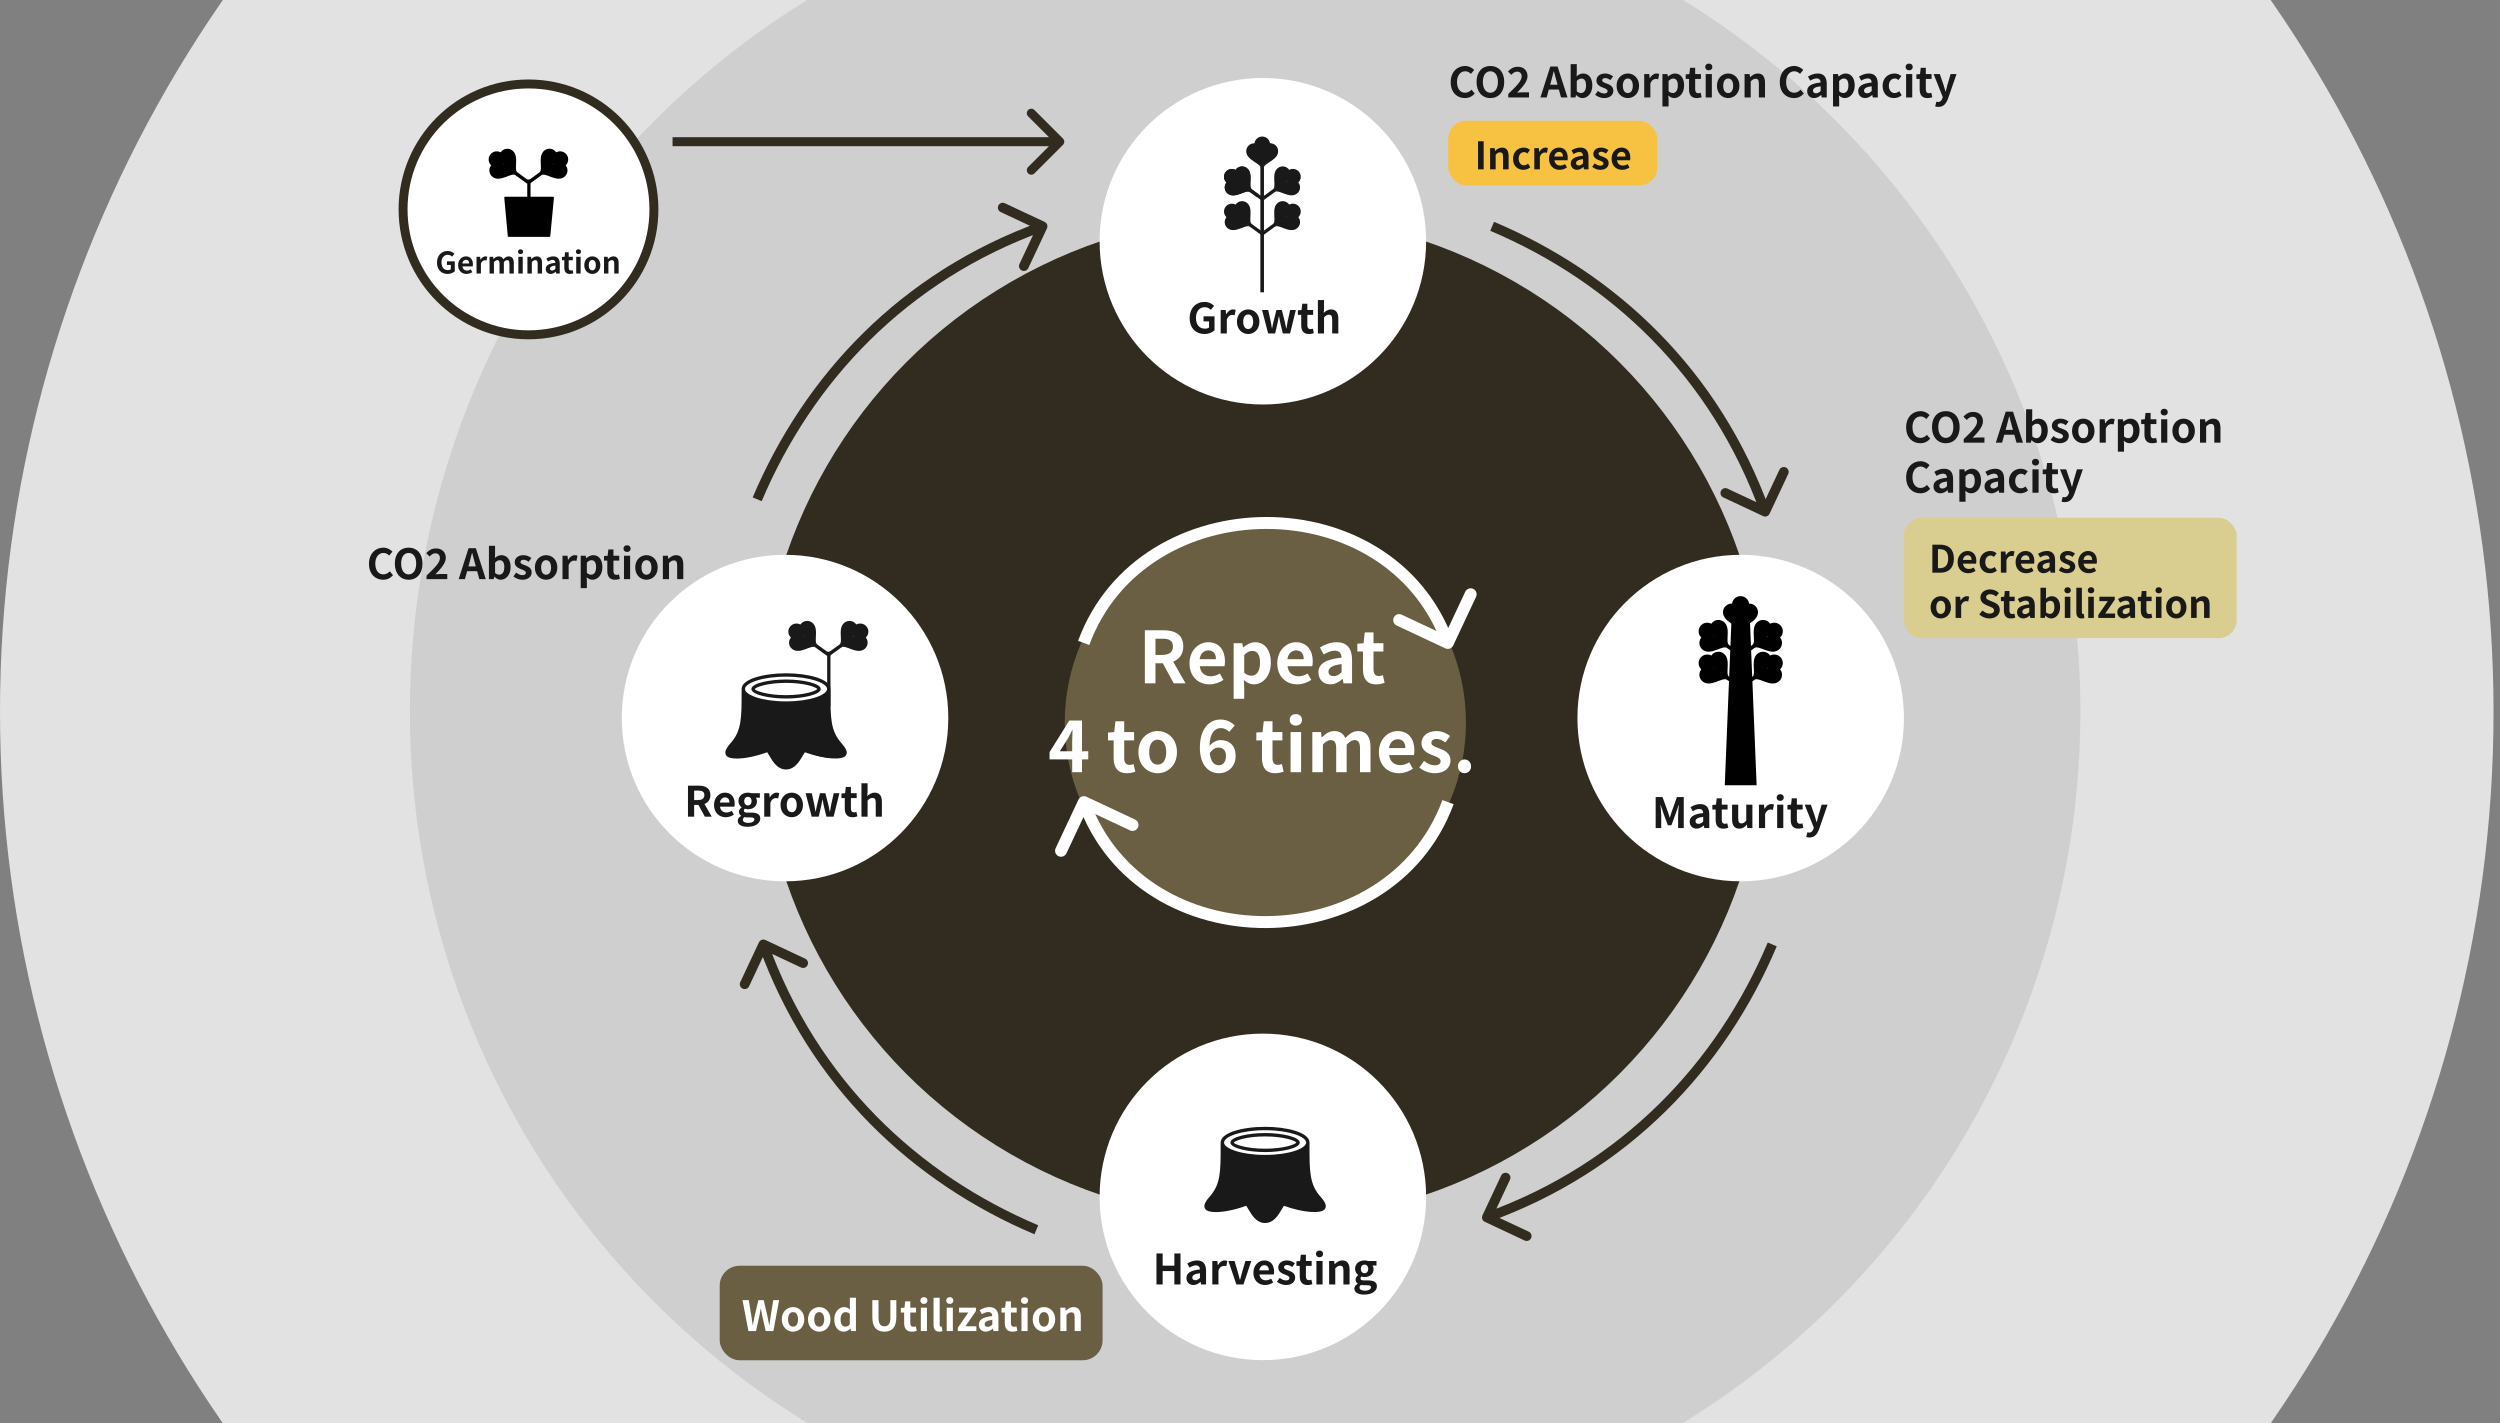 <svg xmlns="http://www.w3.org/2000/svg" width="3095" height="1762" viewBox="0 0 3095 1762" fill="none"><rect x="0" y="0" width="3095" height="1762" fill="#808080" stroke="none"/><g clip-path="url(#clip0_5034_803)"><ellipse cx="1543.5" cy="881" rx="1543.5" ry="1544" fill="#E2E2E2"></ellipse><ellipse cx="1541.49" cy="880.825" rx="1034.03" ry="1034.36" fill="#CFCFCF"></ellipse><circle cx="654.281" cy="259.222" r="155.281" fill="white" stroke="#312C1F" stroke-width="11.091"></circle><path d="M554.133 339.147C546.696 339.147 540.998 334.189 540.998 325.05C540.998 316.022 546.844 310.731 554.133 310.731C558.092 310.731 560.83 312.433 562.606 314.246L559.72 317.724C558.351 316.429 556.797 315.43 554.318 315.43C549.767 315.43 546.585 318.982 546.585 324.865C546.585 330.822 549.323 334.411 554.725 334.411C556.02 334.411 557.352 334.041 558.129 333.375V327.973H553.282V323.496H563.013V335.854C561.163 337.667 557.944 339.147 554.133 339.147ZM577.472 339.147C571.663 339.147 567.149 335.114 567.149 328.269C567.149 321.572 571.885 317.391 576.806 317.391C582.504 317.391 585.464 321.572 585.464 327.27C585.464 328.306 585.353 329.305 585.205 329.786H572.44C572.884 333.19 575.104 334.966 578.175 334.966C579.877 334.966 581.357 334.448 582.837 333.523L584.687 336.853C582.652 338.259 580.025 339.147 577.472 339.147ZM572.366 326.16H580.802C580.802 323.385 579.544 321.609 576.88 321.609C574.697 321.609 572.773 323.163 572.366 326.16ZM589.944 338.629V317.909H594.384L594.791 321.572H594.902C596.419 318.871 598.639 317.391 600.785 317.391C601.932 317.391 602.598 317.576 603.227 317.835L602.302 322.534C601.562 322.312 600.97 322.201 600.119 322.201C598.491 322.201 596.53 323.274 595.383 326.271V338.629H589.944ZM606.059 338.629V317.909H610.499L610.906 320.684H611.017C612.756 318.871 614.68 317.391 617.381 317.391C620.341 317.391 622.08 318.723 623.079 321.017C624.966 319.019 626.964 317.391 629.665 317.391C634.068 317.391 636.103 320.499 636.103 325.716V338.629H630.664V326.382C630.664 323.163 629.739 322.053 627.778 322.053C626.594 322.053 625.262 322.83 623.782 324.384V338.629H618.38V326.382C618.38 323.163 617.418 322.053 615.457 322.053C614.273 322.053 612.941 322.83 611.498 324.384V338.629H606.059ZM641.722 338.629V317.909H647.161V338.629H641.722ZM644.46 314.579C642.573 314.579 641.278 313.395 641.278 311.582C641.278 309.806 642.573 308.622 644.46 308.622C646.31 308.622 647.605 309.806 647.605 311.582C647.605 313.395 646.31 314.579 644.46 314.579ZM652.959 338.629V317.909H657.399L657.806 320.647H657.917C659.73 318.871 661.839 317.391 664.651 317.391C669.128 317.391 671.052 320.499 671.052 325.716V338.629H665.613V326.382C665.613 323.163 664.725 322.053 662.69 322.053C660.988 322.053 659.915 322.867 658.398 324.384V338.629H652.959ZM681.768 339.147C678.068 339.147 675.626 336.52 675.626 333.005C675.626 328.565 679.215 326.234 687.577 325.346C687.466 323.311 686.578 321.757 684.025 321.757C682.101 321.757 680.251 322.608 678.327 323.718L676.366 320.129C678.808 318.612 681.768 317.391 685.024 317.391C690.278 317.391 692.979 320.536 692.979 326.53V338.629H688.539L688.169 336.409H688.021C686.208 337.963 684.136 339.147 681.768 339.147ZM683.544 334.892C685.098 334.892 686.245 334.152 687.577 332.857V328.676C682.508 329.305 680.806 330.711 680.806 332.561C680.806 334.189 681.953 334.892 683.544 334.892ZM705.421 339.147C700.5 339.147 698.613 336.002 698.613 331.377V322.201H695.69V318.168L698.909 317.909L699.538 312.322H704.052V317.909H709.158V322.201H704.052V331.377C704.052 333.745 705.014 334.855 706.864 334.855C707.53 334.855 708.344 334.633 708.899 334.411L709.787 338.37C708.677 338.74 707.234 339.147 705.421 339.147ZM713.373 338.629V317.909H718.812V338.629H713.373ZM716.111 314.579C714.224 314.579 712.929 313.395 712.929 311.582C712.929 309.806 714.224 308.622 716.111 308.622C717.961 308.622 719.256 309.806 719.256 311.582C719.256 313.395 717.961 314.579 716.111 314.579ZM733.269 339.147C728.089 339.147 723.316 335.151 723.316 328.269C723.316 321.387 728.089 317.391 733.269 317.391C738.449 317.391 743.222 321.387 743.222 328.269C743.222 335.151 738.449 339.147 733.269 339.147ZM733.269 334.707C736.081 334.707 737.672 332.191 737.672 328.269C737.672 324.384 736.081 321.831 733.269 321.831C730.457 321.831 728.866 324.384 728.866 328.269C728.866 332.191 730.457 334.707 733.269 334.707ZM747.772 338.629V317.909H752.212L752.619 320.647H752.73C754.543 318.871 756.652 317.391 759.464 317.391C763.941 317.391 765.865 320.499 765.865 325.716V338.629H760.426V326.382C760.426 323.163 759.538 322.053 757.503 322.053C755.801 322.053 754.728 322.867 753.211 324.384V338.629H747.772Z" fill="#191919"></path><path d="M629.684 292.149L625.334 244.617H684.749L680.187 292.149H629.684Z" fill="black" stroke="black" stroke-width="2.107" stroke-linejoin="round"></path><path d="M652.74 222.312H656.798V290.063H652.74V222.312Z" fill="black"></path><circle cx="614.979" cy="197.395" r="10.051" transform="rotate(-54 614.979 197.395)" fill="black"></circle><path d="M621.791 202.887C626.282 206.15 639.856 218.172 638.088 216.888C632.994 213.187 619.521 226.086 609.975 219.15C605.484 215.887 604.489 209.602 607.752 205.111C611.015 200.62 617.3 199.624 621.791 202.887Z" fill="black"></path><path d="M622.214 202.31C626.705 205.573 642.333 214.767 640.566 213.482C635.472 209.781 643.576 192.982 634.03 186.047C629.539 182.784 623.253 183.779 619.99 188.27C616.728 192.761 617.723 199.047 622.214 202.31Z" fill="black"></path><rect x="621.828" y="205.066" width="4.261" height="38.277" transform="rotate(-54 621.828 205.066)" fill="black"></rect><circle cx="10.051" cy="10.051" r="10.051" transform="matrix(-0.588 -0.809 -0.809 0.588 707.438 199.619)" fill="black"></circle><path d="M686.586 202.887C682.095 206.15 668.521 218.172 670.289 216.888C675.383 213.187 688.856 226.086 698.402 219.15C702.893 215.887 703.888 209.602 700.625 205.111C697.362 200.62 691.077 199.624 686.586 202.887Z" fill="black"></path><path d="M686.163 202.31C681.672 205.573 666.044 214.767 667.811 213.482C672.905 209.781 664.801 192.982 674.347 186.047C678.838 182.784 685.124 183.779 688.386 188.27C691.649 192.761 690.654 199.047 686.163 202.31Z" fill="black"></path><rect width="4.261" height="39.328" transform="matrix(-0.588 -0.809 -0.809 0.588 686.551 205.066)" fill="black"></rect><circle cx="1563.43" cy="888.974" r="623.589" fill="#312C1F"></circle><circle cx="2154.98" cy="888.969" r="202.112" fill="white"></circle><path d="M2049.71 1025.15V986.792H2058.2L2064.72 1004.75C2065.55 1007.13 2066.27 1009.67 2067.05 1012.1H2067.31C2068.14 1009.67 2068.81 1007.13 2069.64 1004.75L2076 986.792H2084.49V1025.15H2077.51V1009.15C2077.51 1005.53 2078.07 1000.2 2078.49 996.575H2078.23L2075.12 1005.58L2069.22 1021.68H2064.82L2058.87 1005.58L2055.82 996.575H2055.61C2055.97 1000.2 2056.59 1005.53 2056.59 1009.15V1025.15H2049.71ZM2100.41 1025.87C2095.23 1025.87 2091.82 1022.2 2091.82 1017.28C2091.82 1011.07 2096.84 1007.81 2108.54 1006.56C2108.38 1003.72 2107.14 1001.54 2103.57 1001.54C2100.88 1001.54 2098.29 1002.73 2095.6 1004.29L2092.85 999.266C2096.27 997.144 2100.41 995.436 2104.97 995.436C2112.32 995.436 2116.09 999.836 2116.09 1008.22V1025.15H2109.88L2109.36 1022.04H2109.16C2106.62 1024.21 2103.72 1025.87 2100.41 1025.87ZM2102.89 1019.92C2105.07 1019.92 2106.67 1018.88 2108.54 1017.07V1011.22C2101.45 1012.1 2099.06 1014.07 2099.06 1016.66C2099.06 1018.94 2100.67 1019.92 2102.89 1019.92ZM2133.5 1025.87C2126.61 1025.87 2123.97 1021.47 2123.97 1015V1002.16H2119.89V996.523L2124.39 996.161L2125.27 988.345H2131.58V996.161H2138.73V1002.16H2131.58V1015C2131.58 1018.31 2132.93 1019.87 2135.52 1019.87C2136.45 1019.87 2137.59 1019.56 2138.36 1019.25L2139.61 1024.78C2138.05 1025.3 2136.04 1025.87 2133.5 1025.87ZM2153.27 1025.87C2147 1025.87 2144.31 1021.52 2144.31 1014.28V996.161H2151.92V1013.29C2151.92 1017.74 2153.16 1019.35 2155.96 1019.35C2158.34 1019.35 2159.89 1018.31 2161.86 1015.73V996.161H2169.47V1025.15H2163.26L2162.69 1021.01H2162.48C2160 1023.96 2157.2 1025.87 2153.27 1025.87ZM2177.58 1025.15V996.161H2183.79L2184.36 1001.28H2184.52C2186.64 997.506 2189.74 995.436 2192.75 995.436C2194.35 995.436 2195.28 995.695 2196.16 996.057L2194.87 1002.63C2193.83 1002.32 2193 1002.16 2191.81 1002.16C2189.54 1002.16 2186.79 1003.67 2185.19 1007.86V1025.15H2177.58ZM2200.12 1025.15V996.161H2207.73V1025.15H2200.12ZM2203.95 991.502C2201.31 991.502 2199.5 989.846 2199.5 987.31C2199.5 984.825 2201.31 983.169 2203.95 983.169C2206.54 983.169 2208.35 984.825 2208.35 987.31C2208.35 989.846 2206.54 991.502 2203.95 991.502ZM2226.46 1025.87C2219.57 1025.87 2216.93 1021.47 2216.93 1015V1002.16H2212.84V996.523L2217.35 996.161L2218.23 988.345H2224.54V996.161H2231.68V1002.16H2224.54V1015C2224.54 1018.31 2225.89 1019.87 2228.47 1019.87C2229.41 1019.87 2230.54 1019.56 2231.32 1019.25L2232.56 1024.78C2231.01 1025.3 2228.99 1025.87 2226.46 1025.87ZM2240.12 1036.79C2238.41 1036.79 2237.27 1036.59 2236.13 1036.22L2237.53 1030.37C2238.05 1030.53 2238.87 1030.74 2239.55 1030.74C2242.5 1030.74 2244.15 1028.87 2244.98 1026.34L2245.5 1024.63L2234.22 996.161H2241.88L2246.48 1009.62C2247.36 1012.21 2248.09 1015 2248.92 1017.8H2249.17C2249.85 1015.1 2250.57 1012.31 2251.24 1009.62L2255.23 996.161H2262.53L2252.23 1026.03C2249.69 1032.86 2246.59 1036.79 2240.12 1036.79Z" fill="#191919"></path><path d="M2143.48 770.039H2166.48L2174.7 972.151H2135.26L2143.48 770.039Z" fill="black"></path><ellipse cx="2154.81" cy="748.65" rx="10.636" ry="10.65" fill="black"></ellipse><path d="M2154.35 757.91C2154.35 763.792 2152.5 782.914 2152.5 780.599C2152.5 773.927 2133.08 770.412 2133.08 757.91C2133.08 752.028 2137.84 747.26 2143.72 747.26C2149.59 747.26 2154.35 752.028 2154.35 757.91Z" fill="black"></path><path d="M2155.11 757.91C2155.11 763.792 2156.96 782.914 2156.96 780.599C2156.96 773.927 2176.38 770.412 2176.38 757.91C2176.38 752.028 2171.62 747.26 2165.75 747.26C2159.87 747.26 2155.11 752.028 2155.11 757.91Z" fill="black"></path><rect width="4.513" height="40.522" transform="matrix(1 0 -0.001 1 2152.57 758.951)" fill="black"></rect><ellipse cx="10.645" cy="10.641" rx="10.645" ry="10.641" transform="matrix(0.587 -0.809 0.809 0.588 2098.66 783.891)" fill="black"></ellipse><path d="M2120.73 787.354C2125.48 790.811 2139.84 803.55 2137.97 802.189C2132.58 798.267 2118.32 811.935 2108.22 804.586C2103.47 801.129 2102.42 794.469 2105.87 789.71C2109.32 784.952 2115.97 783.897 2120.73 787.354Z" fill="black"></path><path d="M2121.17 786.742C2125.92 790.199 2142.46 799.941 2140.59 798.58C2135.2 794.658 2143.78 776.859 2133.68 769.51C2128.92 766.053 2122.27 767.108 2118.82 771.866C2115.37 776.624 2116.42 783.285 2121.17 786.742Z" fill="black"></path><rect width="4.513" height="40.522" transform="matrix(0.587 -0.809 0.809 0.588 2120.76 789.666)" fill="black"></rect><ellipse cx="10.645" cy="10.641" rx="10.645" ry="10.641" transform="matrix(-0.587 -0.809 -0.809 0.588 2211.35 783.889)" fill="black"></ellipse><path d="M2189.28 787.348C2184.53 790.805 2170.17 803.544 2172.04 802.183C2177.43 798.261 2191.68 811.929 2201.78 804.58C2206.54 801.123 2207.59 794.463 2204.14 789.704C2200.68 784.946 2194.03 783.891 2189.28 787.348Z" fill="black"></path><path d="M2188.84 786.734C2184.09 790.191 2167.55 799.933 2169.42 798.572C2174.81 794.651 2166.23 776.851 2176.33 769.502C2181.09 766.045 2187.74 767.1 2191.19 771.858C2194.64 776.617 2193.59 783.277 2188.84 786.734Z" fill="black"></path><rect width="4.513" height="41.635" transform="matrix(-0.587 -0.809 -0.809 0.588 2189.25 789.668)" fill="black"></rect><ellipse cx="10.645" cy="10.641" rx="10.645" ry="10.641" transform="matrix(0.587 -0.809 0.809 0.588 2098.66 823.273)" fill="black"></ellipse><path d="M2120.73 826.735C2125.48 830.192 2139.84 842.93 2137.97 841.57C2132.58 837.648 2118.32 851.315 2108.22 843.967C2103.47 840.51 2102.42 833.85 2105.87 829.091C2109.32 824.333 2115.97 823.278 2120.73 826.735Z" fill="black"></path><path d="M2121.17 826.125C2125.92 829.582 2142.46 839.323 2140.59 837.963C2135.2 834.041 2143.78 816.241 2133.68 808.893C2128.92 805.435 2122.27 806.49 2118.82 811.249C2115.37 816.007 2116.42 822.667 2121.17 826.125Z" fill="black"></path><rect width="4.513" height="40.522" transform="matrix(0.587 -0.809 0.809 0.588 2120.76 829.051)" fill="black"></rect><ellipse cx="10.645" cy="10.641" rx="10.645" ry="10.641" transform="matrix(-0.587 -0.809 -0.809 0.588 2211.35 823.271)" fill="black"></ellipse><path d="M2189.28 826.733C2184.53 830.19 2170.17 842.929 2172.04 841.568C2177.43 837.646 2191.68 851.313 2201.78 843.965C2206.54 840.508 2207.59 833.848 2204.14 829.089C2200.68 824.331 2194.03 823.276 2189.28 826.733Z" fill="black"></path><path d="M2188.83 826.121C2184.08 829.578 2167.54 839.32 2169.42 837.959C2174.81 834.037 2166.23 816.237 2176.33 808.889C2181.08 805.431 2187.73 806.486 2191.19 811.245C2194.64 816.003 2193.59 822.664 2188.83 826.121Z" fill="black"></path><rect width="4.513" height="41.635" transform="matrix(-0.587 -0.809 -0.809 0.588 2189.25 829.047)" fill="black"></rect><circle cx="1563.43" cy="298.659" r="202.112" fill="white"></circle><path d="M1491.17 413.514C1480.77 413.514 1472.8 406.578 1472.8 393.793C1472.8 381.163 1480.97 373.762 1491.17 373.762C1496.71 373.762 1500.54 376.143 1503.02 378.679L1498.99 383.544C1497.07 381.733 1494.9 380.335 1491.43 380.335C1485.06 380.335 1480.61 385.304 1480.61 393.534C1480.61 401.868 1484.44 406.888 1492 406.888C1493.81 406.888 1495.67 406.371 1496.76 405.439V397.882H1489.98V391.619H1503.59V408.907C1501 411.443 1496.5 413.514 1491.17 413.514ZM1511.19 412.789V383.803H1517.4L1517.97 388.928H1518.13C1520.25 385.149 1523.35 383.079 1526.36 383.079C1527.96 383.079 1528.89 383.337 1529.77 383.7L1528.48 390.273C1527.44 389.963 1526.62 389.807 1525.42 389.807C1523.15 389.807 1520.4 391.309 1518.8 395.501V412.789H1511.19ZM1545.24 413.514C1537.99 413.514 1531.32 407.924 1531.32 398.296C1531.32 388.669 1537.99 383.079 1545.24 383.079C1552.49 383.079 1559.16 388.669 1559.16 398.296C1559.16 407.924 1552.49 413.514 1545.24 413.514ZM1545.24 407.302C1549.17 407.302 1551.4 403.783 1551.4 398.296C1551.4 392.861 1549.17 389.29 1545.24 389.29C1541.31 389.29 1539.08 392.861 1539.08 398.296C1539.08 403.783 1541.31 407.302 1545.24 407.302ZM1569.94 412.789L1562.43 383.803H1570.04L1573.2 398.089C1573.77 400.936 1574.13 403.679 1574.65 406.578H1574.86C1575.42 403.679 1575.94 400.884 1576.67 398.089L1580.19 383.803H1586.92L1590.54 398.089C1591.21 400.936 1591.73 403.679 1592.35 406.578H1592.61C1593.13 403.679 1593.54 400.936 1594.06 398.089L1597.22 383.803H1604.26L1597.11 412.789H1588.16L1585.1 400.16C1584.48 397.416 1584.02 394.776 1583.45 391.723H1583.19C1582.62 394.776 1582.21 397.468 1581.58 400.16L1578.63 412.789H1569.94ZM1620.42 413.514C1613.54 413.514 1610.9 409.114 1610.9 402.644V389.807H1606.81V384.166L1611.31 383.803L1612.19 375.987H1618.5V383.803H1625.65V389.807H1618.5V402.644C1618.5 405.957 1619.85 407.51 1622.44 407.51C1623.37 407.51 1624.51 407.199 1625.28 406.888L1626.53 412.427C1624.97 412.944 1622.96 413.514 1620.42 413.514ZM1631.54 412.789V371.484H1639.15V381.888L1638.79 387.323C1641.12 385.149 1643.97 383.079 1647.9 383.079C1654.16 383.079 1656.85 387.426 1656.85 394.725V412.789H1649.25V395.656C1649.25 391.153 1648 389.6 1645.16 389.6C1642.78 389.6 1641.27 390.739 1639.15 392.861V412.789H1631.54Z" fill="#191919"></path><ellipse opacity="0.5" cx="1571.93" cy="187.147" rx="9.695" ry="9.708" fill="#191919"></ellipse><ellipse cx="1562.65" cy="178.708" rx="9.695" ry="9.708" fill="#191919"></ellipse><path d="M1562.23 187.147C1562.23 192.509 1560.54 209.94 1560.54 207.829C1560.54 201.748 1542.84 198.544 1542.84 187.147C1542.84 181.786 1547.18 177.439 1552.53 177.439C1557.89 177.439 1562.23 181.786 1562.23 187.147Z" fill="#191919"></path><path d="M1562.92 187.147C1562.92 192.509 1564.6 209.94 1564.6 207.829C1564.6 201.748 1582.31 198.544 1582.31 187.147C1582.31 181.786 1577.97 177.439 1572.61 177.439C1567.26 177.439 1562.92 181.786 1562.92 187.147Z" fill="#191919"></path><rect x="1560.34" y="188.287" width="4.445" height="173.586" fill="#191919"></rect><ellipse cx="9.704" cy="9.7" rx="9.704" ry="9.7" transform="matrix(0.587 -0.809 0.809 0.588 1511.48 221.105)" fill="#191919"></ellipse><path d="M1531.6 224.258C1535.93 227.41 1549.02 239.021 1547.32 237.781C1542.4 234.206 1529.41 246.664 1520.2 239.966C1515.87 236.815 1514.91 230.743 1518.06 226.406C1521.2 222.068 1527.27 221.107 1531.6 224.258Z" fill="#191919"></path><path d="M1532 223.699C1536.33 226.85 1551.41 235.73 1549.7 234.49C1544.79 230.915 1552.61 214.69 1543.4 207.991C1539.07 204.84 1533.01 205.801 1529.86 210.139C1526.71 214.477 1527.67 220.548 1532 223.699Z" fill="#191919"></path><rect width="4.114" height="29.521" transform="matrix(0.587 -0.809 0.809 0.588 1531.63 226.367)" fill="#191919"></rect><ellipse cx="9.704" cy="9.7" rx="9.704" ry="9.7" transform="matrix(0.587 -0.809 0.809 0.588 1511.46 220.969)" fill="#191919"></ellipse><path d="M1531.58 224.122C1535.91 227.273 1549 238.884 1547.29 237.644C1542.38 234.069 1529.39 246.528 1520.18 239.829C1515.85 236.678 1514.89 230.607 1518.03 226.269C1521.18 221.932 1527.24 220.97 1531.58 224.122Z" fill="#191919"></path><path d="M1531.98 223.564C1536.31 226.716 1551.39 235.595 1549.68 234.355C1544.77 230.78 1552.59 214.555 1543.38 207.857C1539.05 204.705 1532.98 205.667 1529.84 210.004C1526.69 214.342 1527.65 220.413 1531.98 223.564Z" fill="#191919"></path><rect width="4.114" height="36.938" transform="matrix(0.587 -0.809 0.809 0.588 1531.61 226.234)" fill="#191919"></rect><ellipse cx="9.704" cy="9.7" rx="9.704" ry="9.7" transform="matrix(-0.587 -0.809 -0.809 0.588 1614.19 220.975)" fill="#191919"></ellipse><path d="M1594.08 224.127C1589.74 227.279 1576.65 238.89 1578.36 237.65C1583.27 234.075 1596.26 246.533 1605.47 239.835C1609.8 236.684 1610.76 230.613 1607.62 226.275C1604.47 221.938 1598.41 220.976 1594.08 224.127Z" fill="#191919"></path><path d="M1593.67 223.568C1589.34 226.72 1574.26 235.599 1575.97 234.359C1580.88 230.784 1573.06 214.559 1582.27 207.86C1586.6 204.709 1592.67 205.671 1595.81 210.008C1598.96 214.346 1598 220.417 1593.67 223.568Z" fill="#191919"></path><rect width="4.114" height="37.952" transform="matrix(-0.587 -0.809 -0.809 0.588 1594.04 226.24)" fill="#191919"></rect><ellipse cx="9.704" cy="9.7" rx="9.704" ry="9.7" transform="matrix(0.587 -0.809 0.809 0.588 1511.46 263.988)" fill="#191919"></ellipse><path d="M1531.58 267.145C1535.91 270.296 1549 281.908 1547.3 280.667C1542.38 277.093 1529.39 289.551 1520.18 282.853C1515.85 279.701 1514.89 273.63 1518.03 269.293C1521.18 264.955 1527.25 263.994 1531.58 267.145Z" fill="#191919"></path><path d="M1531.98 266.588C1536.31 269.739 1551.39 278.619 1549.68 277.378C1544.77 273.804 1552.59 257.579 1543.38 250.88C1539.05 247.729 1532.98 248.69 1529.84 253.028C1526.69 257.365 1527.65 263.436 1531.98 266.588Z" fill="#191919"></path><rect width="4.114" height="36.938" transform="matrix(0.587 -0.809 0.809 0.588 1531.61 269.258)" fill="#191919"></rect><ellipse cx="9.704" cy="9.7" rx="9.704" ry="9.7" transform="matrix(-0.587 -0.809 -0.809 0.588 1614.19 263.99)" fill="#191919"></ellipse><path d="M1594.07 267.143C1589.74 270.294 1576.65 281.906 1578.35 280.665C1583.27 277.091 1596.26 289.549 1605.47 282.851C1609.8 279.699 1610.76 273.628 1607.62 269.291C1604.47 264.953 1598.41 263.992 1594.07 267.143Z" fill="#191919"></path><path d="M1593.67 266.584C1589.34 269.735 1574.26 278.615 1575.97 277.374C1580.88 273.8 1573.06 257.575 1582.27 250.876C1586.6 247.725 1592.67 248.686 1595.81 253.024C1598.96 257.361 1598 263.432 1593.67 266.584Z" fill="#191919"></path><rect width="4.114" height="37.952" transform="matrix(-0.587 -0.809 -0.809 0.588 1594.04 269.256)" fill="#191919"></rect><circle cx="1566.51" cy="894.518" r="248.326" fill="#6A5F43"></circle><path d="M1417.33 846V780.25H1440.22C1453.98 780.25 1464.89 785.13 1464.89 800.214C1464.89 810.064 1459.92 816.186 1452.38 819.114L1467.73 846H1453.09L1439.6 821.155H1430.46V846H1417.33ZM1430.46 810.773H1438.98C1447.41 810.773 1452.11 807.224 1452.11 800.214C1452.11 793.116 1447.41 790.72 1438.98 790.72H1430.46V810.773ZM1497.36 847.242C1483.43 847.242 1472.6 837.57 1472.6 821.155C1472.6 805.095 1483.96 795.068 1495.76 795.068C1509.43 795.068 1516.53 805.095 1516.53 818.759C1516.53 821.244 1516.26 823.64 1515.9 824.793H1485.29C1486.36 832.956 1491.68 837.216 1499.05 837.216C1503.13 837.216 1506.68 835.973 1510.23 833.755L1514.66 841.741C1509.78 845.113 1503.48 847.242 1497.36 847.242ZM1485.11 816.097H1505.35C1505.35 809.442 1502.33 805.183 1495.94 805.183C1490.7 805.183 1486.09 808.91 1485.11 816.097ZM1527.27 865.077V796.31H1537.91L1538.89 801.457H1539.16C1543.33 797.907 1548.47 795.068 1553.8 795.068C1566.04 795.068 1573.32 805.095 1573.32 820.356C1573.32 837.393 1563.11 847.242 1552.2 847.242C1547.85 847.242 1543.68 845.29 1539.87 841.83L1540.31 849.993V865.077H1527.27ZM1549.27 836.506C1555.31 836.506 1559.92 831.359 1559.92 820.534C1559.92 811.04 1556.9 805.804 1550.07 805.804C1546.7 805.804 1543.68 807.49 1540.31 810.951V832.779C1543.42 835.53 1546.61 836.506 1549.27 836.506ZM1606.02 847.242C1592.09 847.242 1581.27 837.57 1581.27 821.155C1581.27 805.095 1592.62 795.068 1604.42 795.068C1618.09 795.068 1625.19 805.095 1625.19 818.759C1625.19 821.244 1624.92 823.64 1624.57 824.793H1593.95C1595.02 832.956 1600.34 837.216 1607.71 837.216C1611.79 837.216 1615.34 835.973 1618.89 833.755L1623.32 841.741C1618.44 845.113 1612.14 847.242 1606.02 847.242ZM1593.78 816.097H1614.01C1614.01 809.442 1610.99 805.183 1604.6 805.183C1599.37 805.183 1594.75 808.91 1593.78 816.097ZM1646.96 847.242C1638.09 847.242 1632.23 840.942 1632.23 832.513C1632.23 821.865 1640.84 816.275 1660.89 814.145C1660.63 809.265 1658.5 805.538 1652.37 805.538C1647.76 805.538 1643.32 807.579 1638.71 810.241L1634.01 801.634C1639.86 797.996 1646.96 795.068 1654.77 795.068C1667.37 795.068 1673.85 802.61 1673.85 816.985V846H1663.2L1662.31 840.676H1661.96C1657.61 844.403 1652.64 847.242 1646.96 847.242ZM1651.22 837.038C1654.95 837.038 1657.7 835.263 1660.89 832.158V822.131C1648.74 823.64 1644.65 827.011 1644.65 831.448C1644.65 835.352 1647.4 837.038 1651.22 837.038ZM1703.68 847.242C1691.88 847.242 1687.36 839.7 1687.36 828.609V806.603H1680.35V796.931L1688.07 796.31L1689.58 782.912H1700.4V796.31H1712.65V806.603H1700.4V828.609C1700.4 834.287 1702.71 836.949 1707.14 836.949C1708.74 836.949 1710.69 836.417 1712.02 835.885L1714.15 845.379C1711.49 846.266 1708.03 847.242 1703.68 847.242ZM1312.03 930.09H1327.38V917.313C1327.38 913.497 1327.64 907.464 1327.82 903.648H1327.47C1325.87 907.109 1324.09 910.392 1322.23 913.941L1312.03 930.09ZM1327.38 956V940.117H1299.34V931.155L1323.83 892.024H1339.53V930.09H1347.25V940.117H1339.53V956H1327.38ZM1395.03 957.242C1383.23 957.242 1378.7 949.7 1378.7 938.609V916.603H1371.69V906.931L1379.41 906.31L1380.92 892.912H1391.75V906.31H1403.99V916.603H1391.75V938.609C1391.75 944.287 1394.05 946.949 1398.49 946.949C1400.09 946.949 1402.04 946.417 1403.37 945.885L1405.5 955.379C1402.84 956.266 1399.38 957.242 1395.03 957.242ZM1433.22 957.242C1420.79 957.242 1409.35 947.659 1409.35 931.155C1409.35 914.651 1420.79 905.068 1433.22 905.068C1445.64 905.068 1457.08 914.651 1457.08 931.155C1457.08 947.659 1445.64 957.242 1433.22 957.242ZM1433.22 946.594C1439.96 946.594 1443.77 940.561 1443.77 931.155C1443.77 921.838 1439.96 915.716 1433.22 915.716C1426.47 915.716 1422.66 921.838 1422.66 931.155C1422.66 940.561 1426.47 946.594 1433.22 946.594ZM1508.33 925.476C1504.96 925.476 1500.97 927.34 1497.68 932.486C1498.93 943.311 1503.36 947.393 1508.77 947.393C1513.74 947.393 1517.74 943.578 1517.74 935.947C1517.74 928.759 1514.01 925.476 1508.33 925.476ZM1509.04 957.242C1496.62 957.242 1485.44 947.659 1485.44 925.742C1485.44 901.341 1497.59 890.782 1510.9 890.782C1518.89 890.782 1524.75 894.154 1528.65 898.235L1521.73 906.044C1519.42 903.471 1515.43 901.341 1511.61 901.341C1504.07 901.341 1497.86 906.931 1497.33 923.435C1500.97 918.91 1506.56 916.248 1510.82 916.248C1521.82 916.248 1529.72 922.548 1529.72 935.947C1529.72 949.079 1520.31 957.242 1509.04 957.242ZM1578.64 957.242C1566.84 957.242 1562.32 949.7 1562.32 938.609V916.603H1555.31V906.931L1563.03 906.31L1564.54 892.912H1575.36V906.31H1587.61V916.603H1575.36V938.609C1575.36 944.287 1577.67 946.949 1582.11 946.949C1583.7 946.949 1585.65 946.417 1586.99 945.885L1589.12 955.379C1586.45 956.266 1582.99 957.242 1578.64 957.242ZM1597.72 956V906.31H1610.76V956H1597.72ZM1604.28 898.324C1599.76 898.324 1596.65 895.485 1596.65 891.137C1596.65 886.878 1599.76 884.038 1604.28 884.038C1608.72 884.038 1611.82 886.878 1611.82 891.137C1611.82 895.485 1608.72 898.324 1604.28 898.324ZM1624.66 956V906.31H1635.31L1636.29 912.965H1636.55C1640.72 908.617 1645.34 905.068 1651.82 905.068C1658.91 905.068 1663.09 908.262 1665.48 913.764C1670.01 908.972 1674.8 905.068 1681.28 905.068C1691.83 905.068 1696.71 912.521 1696.71 925.033V956H1683.67V926.63C1683.67 918.91 1681.45 916.248 1676.75 916.248C1673.91 916.248 1670.72 918.111 1667.17 921.838V956H1654.21V926.63C1654.21 918.91 1651.9 916.248 1647.2 916.248C1644.36 916.248 1641.17 918.111 1637.71 921.838V956H1624.66ZM1731.84 957.242C1717.91 957.242 1707.08 947.57 1707.08 931.155C1707.08 915.095 1718.44 905.068 1730.24 905.068C1743.91 905.068 1751.01 915.095 1751.01 928.759C1751.01 931.244 1750.74 933.64 1750.39 934.793H1719.77C1720.84 942.956 1726.16 947.216 1733.53 947.216C1737.61 947.216 1741.16 945.973 1744.71 943.755L1749.14 951.741C1744.26 955.113 1737.96 957.242 1731.84 957.242ZM1719.6 926.097H1739.83C1739.83 919.442 1736.81 915.183 1730.42 915.183C1725.19 915.183 1720.57 918.91 1719.6 926.097ZM1775.95 957.242C1769.29 957.242 1762.01 954.314 1757.05 950.232L1762.99 942.069C1767.43 945.53 1771.69 947.482 1776.3 947.482C1781.27 947.482 1783.49 945.352 1783.49 942.247C1783.49 938.52 1778.34 936.834 1773.11 934.793C1766.81 932.397 1759.8 928.582 1759.8 920.241C1759.8 911.368 1766.98 905.068 1778.34 905.068C1785.53 905.068 1791.12 908.085 1795.2 911.19L1789.34 919.087C1785.79 916.514 1782.33 914.828 1778.7 914.828C1774.17 914.828 1772.04 916.78 1772.04 919.62C1772.04 923.258 1776.66 924.589 1781.89 926.541C1788.46 929.025 1795.73 932.309 1795.73 941.537C1795.73 950.232 1788.9 957.242 1775.95 957.242ZM1813.05 957.242C1808.43 957.242 1804.97 953.516 1804.97 948.724C1804.97 943.844 1808.43 940.206 1813.05 940.206C1817.75 940.206 1821.21 943.844 1821.21 948.724C1821.21 953.516 1817.75 957.242 1813.05 957.242Z" fill="white"></path><path d="M1789.27 802.64C1792.97 804.375 1797.37 802.785 1799.11 799.088L1827.38 738.845C1829.12 735.148 1827.53 730.745 1823.83 729.01C1820.13 727.274 1815.73 728.865 1814 732.561L1788.86 786.11L1735.31 760.976C1731.61 759.24 1727.21 760.831 1725.48 764.527C1723.74 768.224 1725.33 772.628 1729.03 774.363L1789.27 802.64ZM1348.54 798.503C1383.56 703.502 1475.05 655.068 1567.3 654.821C1659.53 654.574 1750.8 702.493 1785.46 798.457L1799.37 793.435C1762.15 690.361 1664.32 639.773 1567.26 640.032C1470.23 640.292 1372.26 691.377 1334.66 793.389L1348.54 798.503Z" fill="white"></path><path d="M1344.99 986.335C1341.29 984.6 1336.89 986.19 1335.15 989.887L1306.87 1050.13C1305.14 1053.83 1306.73 1058.23 1310.42 1059.97C1314.12 1061.7 1318.53 1060.11 1320.26 1056.41L1345.4 1002.86L1398.94 1028C1402.64 1029.73 1407.04 1028.14 1408.78 1024.45C1410.52 1020.75 1408.93 1016.35 1405.23 1014.61L1344.99 986.335ZM1785.72 990.471C1750.7 1085.47 1659.2 1133.91 1566.95 1134.15C1474.72 1134.4 1383.45 1086.48 1348.8 990.517L1334.89 995.54C1372.11 1098.61 1469.94 1149.2 1566.99 1148.94C1664.02 1148.68 1761.99 1097.6 1799.59 995.586L1785.72 990.471Z" fill="white"></path><path d="M2182.67 638.921C2185.69 640.34 2189.29 639.04 2190.71 636.019L2213.82 586.784C2215.23 583.762 2213.93 580.164 2210.91 578.745C2207.89 577.327 2204.29 578.627 2202.87 581.648L2182.33 625.413L2138.57 604.871C2135.55 603.452 2131.95 604.752 2130.53 607.773C2129.11 610.795 2130.41 614.393 2133.43 615.812L2182.67 638.921ZM1844.91 285.739C1993.28 348.555 2117.96 464.958 2179.55 635.503L2190.92 631.398C2128.07 457.369 2000.76 338.6 1849.63 274.609L1844.91 285.739Z" fill="#312C1F"></path><path d="M947.605 1163.73C944.583 1162.31 940.984 1163.61 939.566 1166.63L916.456 1215.86C915.038 1218.88 916.338 1222.48 919.359 1223.9C922.381 1225.32 925.979 1224.02 927.398 1221L947.94 1177.23L991.704 1197.78C994.725 1199.19 998.324 1197.89 999.742 1194.87C1001.16 1191.85 999.861 1188.25 996.839 1186.83L947.605 1163.73ZM1285.36 1516.91C1137 1454.09 1012.31 1337.69 950.721 1167.14L939.353 1171.25C1002.2 1345.28 1129.51 1464.05 1280.65 1528.04L1285.36 1516.91Z" fill="#312C1F"></path><path d="M1296.13 282.741C1297.55 279.72 1296.25 276.121 1293.23 274.703L1243.99 251.593C1240.97 250.175 1237.37 251.475 1235.95 254.496C1234.53 257.517 1235.83 261.116 1238.86 262.534L1282.62 283.076L1262.08 326.841C1260.66 329.862 1261.96 333.461 1264.98 334.879C1268 336.297 1271.6 334.998 1273.02 331.976L1296.13 282.741ZM942.946 620.495C1005.76 472.132 1122.16 347.445 1292.71 285.857L1288.61 274.49C1114.58 337.335 995.807 464.645 931.816 615.782L942.946 620.495Z" fill="#312C1F"></path><path d="M1835.3 1504.59C1833.89 1507.62 1835.18 1511.21 1838.21 1512.63L1887.44 1535.74C1890.46 1537.16 1894.06 1535.86 1895.48 1532.84C1896.9 1529.82 1895.6 1526.22 1892.58 1524.8L1848.81 1504.26L1869.35 1460.5C1870.77 1457.47 1869.47 1453.88 1866.45 1452.46C1863.43 1451.04 1859.83 1452.34 1858.41 1455.36L1835.3 1504.59ZM2188.49 1166.84C2125.67 1315.2 2009.27 1439.89 1838.72 1501.48L1842.83 1512.85C2016.86 1450 2135.62 1322.69 2199.62 1171.55L2188.49 1166.84Z" fill="#312C1F"></path><path d="M1315.95 179.341C1318.11 177.176 1318.11 173.664 1315.95 171.498L1280.65 136.206C1278.49 134.04 1274.98 134.04 1272.81 136.206C1270.65 138.371 1270.65 141.883 1272.81 144.048L1304.18 175.42L1272.81 206.791C1270.65 208.957 1270.65 212.469 1272.81 214.634C1274.98 216.8 1278.49 216.8 1280.65 214.634L1315.95 179.341ZM832.627 180.966H1312.03V169.874H832.627V180.966Z" fill="#312C1F"></path><circle cx="1563.43" cy="1481.75" r="202.112" fill="white"></circle><path d="M1431.71 1590.13V1551.78H1439.37V1566.89H1453.86V1551.78H1461.47V1590.13H1453.86V1573.57H1439.37V1590.13H1431.71ZM1477.41 1590.86C1472.23 1590.86 1468.81 1587.18 1468.81 1582.26C1468.81 1576.05 1473.83 1572.79 1485.53 1571.55C1485.38 1568.7 1484.13 1566.53 1480.56 1566.53C1477.87 1566.53 1475.28 1567.72 1472.59 1569.27L1469.85 1564.25C1473.27 1562.13 1477.41 1560.42 1481.96 1560.42C1489.31 1560.42 1493.09 1564.82 1493.09 1573.21V1590.13H1486.88L1486.36 1587.03H1486.15C1483.62 1589.2 1480.72 1590.86 1477.41 1590.86ZM1479.89 1584.9C1482.06 1584.9 1483.67 1583.87 1485.53 1582.06V1576.21C1478.44 1577.09 1476.06 1579.05 1476.06 1581.64C1476.06 1583.92 1477.66 1584.9 1479.89 1584.9ZM1500.84 1590.13V1561.15H1507.06L1507.62 1566.27H1507.78C1509.9 1562.49 1513.01 1560.42 1516.01 1560.42C1517.61 1560.42 1518.55 1560.68 1519.43 1561.04L1518.13 1567.62C1517.1 1567.3 1516.27 1567.15 1515.08 1567.15C1512.8 1567.15 1510.06 1568.65 1508.45 1572.84V1590.13H1500.84ZM1530.62 1590.13L1520.73 1561.15H1528.39L1532.64 1575.59C1533.41 1578.43 1534.19 1581.44 1534.97 1584.39H1535.22C1536 1581.44 1536.78 1578.43 1537.55 1575.59L1541.8 1561.15H1549.1L1539.42 1590.13H1530.62ZM1566.14 1590.86C1558.02 1590.86 1551.7 1585.21 1551.7 1575.64C1551.7 1566.27 1558.33 1560.42 1565.21 1560.42C1573.18 1560.42 1577.32 1566.27 1577.32 1574.24C1577.32 1575.69 1577.17 1577.09 1576.96 1577.76H1559.1C1559.73 1582.52 1562.83 1585.01 1567.13 1585.01C1569.51 1585.01 1571.58 1584.28 1573.65 1582.99L1576.24 1587.65C1573.39 1589.61 1569.72 1590.86 1566.14 1590.86ZM1559 1572.69H1570.8C1570.8 1568.81 1569.04 1566.32 1565.32 1566.32C1562.26 1566.32 1559.57 1568.5 1559 1572.69ZM1591.87 1590.86C1587.99 1590.86 1583.75 1589.15 1580.85 1586.77L1584.31 1582C1586.9 1584.02 1589.39 1585.16 1592.08 1585.16C1594.98 1585.16 1596.27 1583.92 1596.27 1582.11C1596.27 1579.93 1593.27 1578.95 1590.22 1577.76C1586.54 1576.36 1582.45 1574.14 1582.45 1569.27C1582.45 1564.1 1586.64 1560.42 1593.27 1560.42C1597.46 1560.42 1600.72 1562.18 1603.1 1563.99L1599.69 1568.6C1597.62 1567.1 1595.6 1566.11 1593.48 1566.11C1590.84 1566.11 1589.59 1567.25 1589.59 1568.91C1589.59 1571.03 1592.29 1571.81 1595.34 1572.95C1599.17 1574.4 1603.41 1576.31 1603.41 1581.69C1603.41 1586.77 1599.43 1590.86 1591.87 1590.86ZM1618.62 1590.86C1611.73 1590.86 1609.09 1586.46 1609.09 1579.99V1567.15H1605V1561.51L1609.51 1561.15L1610.39 1553.33H1616.7V1561.15H1623.84V1567.15H1616.7V1579.99C1616.7 1583.3 1618.05 1584.85 1620.63 1584.85C1621.57 1584.85 1622.7 1584.54 1623.48 1584.23L1624.72 1589.77C1623.17 1590.29 1621.15 1590.86 1618.62 1590.86ZM1629.74 1590.13V1561.15H1637.35V1590.13H1629.74ZM1633.57 1556.49C1630.93 1556.49 1629.12 1554.83 1629.12 1552.29C1629.12 1549.81 1630.93 1548.15 1633.57 1548.15C1636.16 1548.15 1637.97 1549.81 1637.97 1552.29C1637.97 1554.83 1636.16 1556.49 1633.57 1556.49ZM1645.46 1590.13V1561.15H1651.67L1652.24 1564.98H1652.4C1654.93 1562.49 1657.88 1560.42 1661.82 1560.42C1668.08 1560.42 1670.77 1564.77 1670.77 1572.07V1590.13H1663.16V1573C1663.16 1568.5 1661.92 1566.94 1659.07 1566.94C1656.69 1566.94 1655.19 1568.08 1653.07 1570.2V1590.13H1645.46ZM1688.82 1602.71C1681.98 1602.71 1676.7 1600.38 1676.7 1595.26C1676.7 1592.82 1678.2 1590.75 1680.84 1589.25V1588.99C1679.34 1588.01 1678.2 1586.51 1678.2 1584.13C1678.2 1581.95 1679.71 1579.93 1681.47 1578.69V1578.48C1679.45 1577.04 1677.58 1574.29 1677.58 1570.88C1677.58 1564.1 1683.12 1560.42 1689.28 1560.42C1690.89 1560.42 1692.44 1560.73 1693.63 1561.15H1704.08V1566.74H1699.17C1699.89 1567.72 1700.46 1569.32 1700.46 1571.13C1700.46 1577.66 1695.49 1580.97 1689.28 1580.97C1688.14 1580.97 1686.8 1580.71 1685.55 1580.3C1684.78 1580.97 1684.31 1581.59 1684.31 1582.78C1684.31 1584.33 1685.45 1585.16 1688.87 1585.16H1693.78C1700.77 1585.16 1704.6 1587.34 1704.6 1592.41C1704.6 1598.26 1698.49 1602.71 1688.82 1602.71ZM1689.28 1576.26C1691.82 1576.26 1693.84 1574.34 1693.84 1570.88C1693.84 1567.51 1691.87 1565.6 1689.28 1565.6C1686.69 1565.6 1684.73 1567.51 1684.73 1570.88C1684.73 1574.34 1686.75 1576.26 1689.28 1576.26ZM1689.95 1597.89C1694.3 1597.89 1697.3 1595.98 1697.3 1593.7C1697.3 1591.63 1695.6 1591.11 1692.49 1591.11H1688.97C1687.21 1591.11 1685.97 1590.96 1684.93 1590.7C1683.64 1591.74 1683.07 1592.87 1683.07 1594.06C1683.07 1596.5 1685.76 1597.89 1689.95 1597.89Z" fill="#191919"></path><path d="M1525.56 1444.7C1525.55 1444.7 1525.53 1444.7 1525.52 1444.7C1524.37 1444.68 1523.45 1443.72 1523.47 1442.57L1523.51 1438.71C1523.52 1437.56 1524.45 1436.63 1525.6 1436.63H1525.61C1526.77 1436.64 1527.7 1437.58 1527.69 1438.74L1527.65 1442.64C1527.63 1443.78 1526.7 1444.7 1525.56 1444.7ZM1611.45 1473.86C1612.53 1473.48 1613.1 1472.28 1612.72 1471.19C1610.66 1465.37 1609.55 1458.75 1609.1 1449.75C1609.04 1448.6 1608.19 1447.61 1606.91 1447.76C1605.76 1447.82 1604.87 1448.8 1604.93 1449.96C1605.4 1459.39 1606.58 1466.37 1608.78 1472.59C1609.08 1473.45 1609.89 1473.98 1610.75 1473.98C1610.98 1473.98 1611.21 1473.95 1611.45 1473.86ZM1522.54 1475.26C1524.64 1470.2 1525.98 1464.76 1526.76 1458.14C1526.89 1456.99 1526.07 1455.95 1524.93 1455.81C1523.78 1455.65 1522.74 1456.5 1522.61 1457.65C1521.88 1463.88 1520.63 1468.96 1518.68 1473.65C1518.24 1474.72 1518.74 1475.94 1519.81 1476.39C1520.07 1476.5 1520.34 1476.55 1520.61 1476.55C1521.43 1476.55 1522.2 1476.07 1522.54 1475.26ZM1542.68 1466.2C1543.46 1460.54 1543.86 1454.03 1544 1445.09C1544.02 1443.93 1543.1 1442.98 1541.95 1442.96C1541.93 1442.96 1541.92 1442.96 1541.91 1442.96C1540.77 1442.96 1539.84 1443.88 1539.82 1445.02C1539.69 1453.79 1539.3 1460.14 1538.54 1465.63C1538.38 1466.77 1539.18 1467.83 1540.32 1467.99C1540.42 1468 1540.52 1468.01 1540.61 1468.01C1541.64 1468.01 1542.53 1467.25 1542.68 1466.2ZM1590.46 1447.15C1591.62 1447.13 1592.54 1446.18 1592.52 1445.02C1592.49 1443 1592.47 1440.9 1592.46 1438.72C1592.46 1437.56 1591.53 1436.63 1590.38 1436.63H1590.37C1589.21 1436.63 1588.28 1437.57 1588.29 1438.73C1588.29 1440.93 1588.31 1443.05 1588.34 1445.09C1588.36 1446.23 1589.29 1447.15 1590.43 1447.15H1590.46ZM1593.01 1473.17C1594.15 1472.94 1594.88 1471.84 1594.65 1470.7C1593.84 1466.65 1593.28 1462.13 1592.95 1456.88C1592.87 1455.72 1591.89 1454.83 1590.73 1454.92C1589.58 1455 1588.7 1455.99 1588.78 1457.15C1589.13 1462.58 1589.71 1467.29 1590.56 1471.53C1590.76 1472.52 1591.63 1473.21 1592.6 1473.21C1592.74 1473.21 1592.88 1473.2 1593.01 1473.17ZM1559.36 1473.52C1560.07 1464.22 1560.23 1454.06 1560.26 1440.67C1560.26 1439.51 1559.33 1438.57 1558.18 1438.57H1558.17C1557.02 1438.57 1556.09 1439.51 1556.08 1440.66C1556.06 1453.95 1555.9 1464.03 1555.19 1473.2C1555.11 1474.36 1555.97 1475.36 1557.12 1475.45C1557.17 1475.46 1557.23 1475.46 1557.28 1475.46C1558.36 1475.46 1559.28 1474.62 1559.36 1473.52ZM1574.35 1458.35C1575.51 1458.32 1576.42 1457.37 1576.4 1456.21C1576.32 1452.28 1576.29 1448.06 1576.27 1443.45C1576.26 1442.29 1575.33 1441.36 1574.18 1441.36H1574.17C1573.02 1441.36 1572.09 1442.3 1572.09 1443.46C1572.11 1448.11 1572.15 1452.35 1572.22 1456.29C1572.25 1457.43 1573.18 1458.35 1574.31 1458.35H1574.35ZM1575.79 1481C1576.94 1480.87 1577.77 1479.84 1577.65 1478.69C1577.41 1476.42 1577.21 1474.12 1577.04 1471.74C1576.96 1470.59 1575.94 1469.7 1574.81 1469.8C1573.66 1469.88 1572.79 1470.88 1572.87 1472.04C1573.04 1474.46 1573.25 1476.81 1573.49 1479.13C1573.61 1480.21 1574.51 1481.01 1575.57 1481.01C1575.64 1481.01 1575.71 1481 1575.79 1481ZM1634.94 1481.68C1621.15 1466.3 1621.15 1450.21 1621.17 1418.17C1621.17 1418.17 1621.17 1414.49 1621.17 1414.49C1621.17 1401.83 1592.84 1395 1566.17 1395C1552.06 1395 1537.48 1396.91 1526.88 1400.59C1525.74 1400.99 1524.27 1401.35 1522.95 1402.12C1515.75 1405.26 1511.17 1409.4 1511.17 1414.49C1511.17 1414.52 1511.16 1418.17 1511.16 1418.17C1511.19 1450.21 1511.19 1466.3 1497.4 1481.68C1489.41 1490.58 1490.37 1494.45 1492.49 1497.18C1494.2 1499.4 1498.73 1500.57 1505.24 1500.57C1514.59 1500.57 1528.01 1498.08 1542.85 1492.76C1544.33 1494.93 1545.67 1497.2 1547 1499.5C1552.73 1509.47 1558.83 1514.11 1566.17 1514.11C1573.52 1514.11 1579.62 1509.47 1585.35 1499.5C1586.67 1497.21 1588.01 1494.95 1589.48 1492.79C1614.59 1501.77 1635.67 1502.57 1639.94 1497.04C1640.72 1496.03 1641.35 1494.83 1641.35 1493.2C1641.35 1490.68 1639.8 1487.12 1634.94 1481.68ZM1566.17 1399.19C1596.12 1399.19 1617 1407.25 1617 1414.49C1617 1421.73 1596.12 1429.79 1566.17 1429.79C1536.22 1429.79 1515.35 1421.73 1515.35 1414.49C1515.35 1407.25 1536.22 1399.19 1566.17 1399.19ZM1636.54 1494.61C1634.52 1497.23 1616.98 1497.96 1592.12 1489.26C1592.93 1488.27 1593.78 1487.31 1594.71 1486.39C1595.52 1485.58 1595.53 1484.25 1594.72 1483.43C1593.91 1482.61 1592.58 1482.6 1591.76 1483.41C1587.51 1487.65 1584.59 1492.45 1581.73 1497.41C1575.28 1508.62 1569.76 1509.92 1566.17 1509.92C1562.59 1509.92 1557.07 1508.62 1550.62 1497.41C1547.76 1492.45 1544.84 1487.65 1540.58 1483.41C1539.76 1482.6 1538.44 1482.61 1537.63 1483.43C1536.82 1484.25 1536.83 1485.58 1537.64 1486.39C1538.57 1487.31 1539.42 1488.27 1540.23 1489.26C1515.36 1497.96 1497.78 1497.2 1495.7 1494.5C1495.16 1493.81 1493.78 1492 1500.5 1484.48C1514.7 1468.64 1515.34 1451.79 1515.34 1422.3C1524.17 1429.93 1545.66 1433.98 1566.17 1433.98C1586.68 1433.98 1608.16 1429.94 1616.99 1422.31C1617 1451.79 1617.62 1468.63 1631.84 1484.48C1638.56 1492 1637.17 1493.81 1636.54 1494.61ZM1566.18 1426.27C1545.45 1426.27 1523.25 1421.54 1523.25 1414.49C1523.25 1407.43 1545.45 1402.7 1566.18 1402.7C1586.91 1402.7 1609.1 1407.43 1609.1 1414.49C1609.1 1421.54 1586.91 1426.27 1566.18 1426.27ZM1566.18 1406.89C1542.7 1406.89 1528.36 1412.32 1527.41 1414.64C1528.36 1416.65 1542.71 1422.09 1566.18 1422.09C1589.13 1422.09 1603.36 1416.88 1604.87 1414.49C1603.36 1412.09 1589.14 1406.89 1566.18 1406.89Z" fill="#191919"></path><path d="M1500.24 1481.45C1511.61 1468.33 1513.89 1453.46 1514.41 1420.45C1542.14 1436.47 1592.06 1435.85 1618.55 1420.45C1618.55 1454.95 1622.25 1470.97 1631.49 1481.45C1642.74 1494.19 1640.73 1498.7 1626.56 1498.7C1612.39 1498.7 1602.53 1495.62 1597.6 1493.16C1593.72 1491.22 1589.74 1487.61 1586.51 1493.16C1572.34 1519.04 1558.78 1519.04 1545.84 1493.16C1543.68 1488.84 1539.12 1491.54 1535.36 1493.16C1522.43 1498.7 1503.94 1498.7 1503.94 1498.7C1490.43 1497.84 1491.45 1493.18 1500.24 1481.45Z" fill="#191919" stroke="#191919" stroke-width="1.232" stroke-linejoin="round"></path><circle cx="971.887" cy="888.977" r="202.112" fill="white"></circle><path d="M851.71 1011V972.646H865.064C873.087 972.646 879.454 975.492 879.454 984.292C879.454 990.037 876.555 993.609 872.156 995.317L881.11 1011H872.57L864.702 996.507H859.371V1011H851.71ZM859.371 990.451H864.34C869.257 990.451 872 988.381 872 984.292C872 980.151 869.257 978.753 864.34 978.753H859.371V990.451ZM898.394 1011.72C890.268 1011.72 883.953 1006.08 883.953 996.507C883.953 987.138 890.578 981.29 897.462 981.29C905.433 981.29 909.574 987.138 909.574 995.11C909.574 996.559 909.419 997.956 909.212 998.629H891.355C891.976 1003.39 895.081 1005.88 899.377 1005.88C901.758 1005.88 903.829 1005.15 905.899 1003.86L908.487 1008.52C905.64 1010.48 901.965 1011.72 898.394 1011.72ZM891.251 993.557H903.052C903.052 989.675 901.293 987.19 897.566 987.19C894.512 987.19 891.82 989.364 891.251 993.557ZM925.43 1023.58C918.598 1023.58 913.318 1021.25 913.318 1016.12C913.318 1013.69 914.819 1011.62 917.459 1010.12V1009.86C915.958 1008.88 914.819 1007.38 914.819 1005C914.819 1002.82 916.32 1000.8 918.08 999.561V999.354C916.062 997.905 914.198 995.161 914.198 991.745C914.198 984.965 919.737 981.29 925.896 981.29C927.501 981.29 929.054 981.6 930.244 982.014H940.7V987.604H935.782C936.507 988.588 937.076 990.192 937.076 992.004C937.076 998.526 932.107 1001.84 925.896 1001.84C924.757 1001.84 923.412 1001.58 922.169 1001.17C921.393 1001.84 920.927 1002.46 920.927 1003.65C920.927 1005.2 922.066 1006.03 925.482 1006.03H930.399C937.387 1006.03 941.217 1008.2 941.217 1013.28C941.217 1019.13 935.109 1023.58 925.43 1023.58ZM925.896 997.128C928.432 997.128 930.451 995.213 930.451 991.745C930.451 988.381 928.484 986.466 925.896 986.466C923.308 986.466 921.341 988.381 921.341 991.745C921.341 995.213 923.36 997.128 925.896 997.128ZM926.569 1018.76C930.917 1018.76 933.919 1016.85 933.919 1014.57C933.919 1012.5 932.211 1011.98 929.105 1011.98H925.586C923.826 1011.98 922.583 1011.83 921.548 1011.57C920.254 1012.6 919.685 1013.74 919.685 1014.93C919.685 1017.37 922.376 1018.76 926.569 1018.76ZM946.118 1011V982.014H952.329L952.898 987.138H953.054C955.176 983.36 958.282 981.29 961.284 981.29C962.888 981.29 963.82 981.548 964.7 981.911L963.406 988.484C962.371 988.174 961.542 988.018 960.352 988.018C958.074 988.018 955.331 989.519 953.727 993.712V1011H946.118ZM980.167 1011.72C972.921 1011.72 966.244 1006.13 966.244 996.507C966.244 986.88 972.921 981.29 980.167 981.29C987.414 981.29 994.091 986.88 994.091 996.507C994.091 1006.13 987.414 1011.72 980.167 1011.72ZM980.167 1005.51C984.101 1005.51 986.327 1001.99 986.327 996.507C986.327 991.072 984.101 987.501 980.167 987.501C976.233 987.501 974.008 991.072 974.008 996.507C974.008 1001.99 976.233 1005.51 980.167 1005.51ZM1004.87 1011L997.36 982.014H1004.97L1008.13 996.3C1008.7 999.147 1009.06 1001.89 1009.58 1004.79H1009.78C1010.35 1001.89 1010.87 999.095 1011.59 996.3L1015.11 982.014H1021.84L1025.47 996.3C1026.14 999.147 1026.66 1001.89 1027.28 1004.79H1027.54C1028.05 1001.89 1028.47 999.147 1028.99 996.3L1032.14 982.014H1039.18L1032.04 1011H1023.09L1020.03 998.37C1019.41 995.627 1018.94 992.987 1018.37 989.934H1018.12C1017.55 992.987 1017.13 995.679 1016.51 998.37L1013.56 1011H1004.87ZM1055.35 1011.72C1048.46 1011.72 1045.82 1007.33 1045.82 1000.85V988.018H1041.73V982.377L1046.24 982.014L1047.12 974.198H1053.43V982.014H1060.57V988.018H1053.43V1000.85C1053.43 1004.17 1054.78 1005.72 1057.36 1005.72C1058.3 1005.72 1059.44 1005.41 1060.21 1005.1L1061.45 1010.64C1059.9 1011.16 1057.88 1011.72 1055.35 1011.72ZM1066.47 1011V969.695H1074.08V980.099L1073.72 985.534C1076.05 983.36 1078.89 981.29 1082.83 981.29C1089.09 981.29 1091.78 985.637 1091.78 992.936V1011H1084.17V993.867C1084.17 989.364 1082.93 987.811 1080.08 987.811C1077.7 987.811 1076.2 988.95 1074.08 991.072V1011H1066.47Z" fill="#191919"></path><path d="M932.505 883.215C932.494 883.215 932.482 883.215 932.47 883.215C931.318 883.195 930.398 882.241 930.416 881.088L930.459 877.229C930.467 876.076 931.399 875.147 932.548 875.147H932.56C933.714 875.155 934.642 876.096 934.636 877.254L934.594 881.153C934.575 882.299 933.643 883.215 932.505 883.215ZM1018.39 912.382C1019.48 911.993 1020.05 910.799 1019.67 909.706C1017.61 903.884 1016.49 897.269 1016.04 888.264C1015.99 887.114 1015.14 886.128 1013.85 886.279C1012.7 886.337 1011.82 887.319 1011.87 888.476C1012.34 897.903 1013.53 904.883 1015.73 911.106C1016.03 911.965 1016.84 912.501 1017.7 912.501C1017.93 912.501 1018.16 912.464 1018.39 912.382ZM929.486 913.777C931.587 908.72 932.927 903.279 933.704 896.655C933.839 895.505 933.019 894.466 931.874 894.331C930.732 894.172 929.69 895.019 929.555 896.164C928.825 902.395 927.579 907.477 925.63 912.165C925.186 913.233 925.69 914.461 926.754 914.907C927.018 915.013 927.289 915.066 927.558 915.066C928.376 915.066 929.151 914.583 929.486 913.777ZM949.625 904.719C950.404 899.057 950.812 892.543 950.949 883.604C950.965 882.446 950.045 881.493 948.893 881.476C948.881 881.476 948.87 881.476 948.86 881.476C947.72 881.476 946.79 882.393 946.771 883.538C946.639 892.306 946.243 898.66 945.488 904.146C945.329 905.292 946.129 906.352 947.271 906.507C947.367 906.519 947.465 906.527 947.559 906.527C948.587 906.527 949.482 905.766 949.625 904.719ZM997.408 885.666C998.563 885.649 999.483 884.696 999.466 883.538C999.436 881.517 999.42 879.418 999.411 877.233C999.407 876.08 998.473 875.147 997.323 875.147H997.314C996.162 875.151 995.23 876.092 995.234 877.25C995.242 879.451 995.258 881.566 995.289 883.604C995.307 884.749 996.237 885.666 997.378 885.666H997.408ZM999.962 911.687C1001.09 911.457 1001.83 910.357 1001.6 909.22C1000.79 905.169 1000.23 900.644 999.895 895.395C999.819 894.241 998.836 893.345 997.675 893.439C996.525 893.513 995.652 894.511 995.725 895.665C996.074 901.102 996.658 905.807 997.504 910.046C997.704 911.04 998.575 911.728 999.55 911.728C999.687 911.728 999.823 911.715 999.962 911.687ZM966.307 912.038C967.019 902.739 967.18 892.576 967.208 879.185C967.21 878.027 966.278 877.09 965.124 877.086H965.12C963.967 877.086 963.033 878.023 963.031 879.177C963.002 892.47 962.843 902.551 962.141 911.719C962.054 912.873 962.915 913.88 964.065 913.966C964.118 913.974 964.173 913.974 964.226 913.974C965.307 913.974 966.223 913.139 966.307 912.038ZM981.302 896.864C982.456 896.839 983.372 895.886 983.35 894.728C983.272 890.8 983.233 886.582 983.215 881.963C983.211 880.809 982.277 879.876 981.126 879.876H981.118C979.964 879.881 979.033 880.822 979.037 881.979C979.056 886.623 979.095 890.866 979.172 894.81C979.195 895.951 980.125 896.864 981.261 896.864H981.302ZM982.738 919.513C983.884 919.391 984.716 918.36 984.594 917.21C984.355 914.939 984.155 912.636 983.99 910.259C983.909 909.105 982.887 908.213 981.761 908.315C980.608 908.397 979.741 909.4 979.821 910.553C979.99 912.979 980.194 915.332 980.441 917.652C980.553 918.728 981.461 919.526 982.515 919.526C982.589 919.526 982.662 919.522 982.738 919.513ZM1041.89 920.197C1028.1 904.814 1028.1 888.723 1028.12 856.683C1028.12 856.683 1028.12 853.011 1028.12 853.009C1028.12 840.348 999.785 833.518 973.122 833.518C959.009 833.518 944.429 835.432 933.828 839.111C932.688 839.507 931.222 839.865 929.902 840.64C922.7 843.779 918.12 847.922 918.12 853.009C918.12 853.042 918.109 856.683 918.109 856.683C918.132 888.723 918.132 904.814 904.343 920.197C896.356 929.102 897.319 932.966 899.433 935.699C901.148 937.913 905.682 939.091 912.189 939.091C921.534 939.091 934.958 936.602 949.794 931.277C951.274 933.447 952.617 935.714 953.945 938.023C959.679 947.985 965.774 952.625 973.122 952.625C980.469 952.625 986.564 947.985 992.298 938.023C993.62 935.726 994.957 933.471 996.428 931.312C1021.54 940.291 1042.61 941.085 1046.89 935.558C1047.66 934.545 1048.3 933.343 1048.3 931.717C1048.3 929.197 1046.75 925.639 1041.89 920.197ZM973.122 837.707C1003.07 837.707 1023.94 845.771 1023.94 853.009C1023.94 860.246 1003.07 868.31 973.122 868.31C943.171 868.31 922.297 860.246 922.297 853.009C922.297 845.771 943.171 837.707 973.122 837.707ZM1043.48 933.131C1041.47 935.743 1023.93 936.477 999.063 927.78C999.874 926.792 1000.73 925.829 1001.65 924.91C1002.47 924.096 1002.48 922.77 1001.67 921.948C1000.86 921.129 999.532 921.113 998.712 921.931C994.452 926.166 991.536 930.969 988.68 935.928C982.228 947.138 976.71 948.435 973.122 948.435C969.534 948.435 964.016 947.138 957.564 935.928C954.708 930.969 951.791 926.166 947.532 921.931C946.712 921.117 945.39 921.125 944.579 921.948C943.767 922.77 943.773 924.096 944.591 924.91C945.515 925.828 946.367 926.789 947.178 927.776C922.306 936.476 904.731 935.717 902.652 933.013C902.111 932.33 900.725 930.516 907.444 923.001C921.651 907.157 922.285 890.304 922.29 860.822C931.119 868.451 952.609 872.5 973.122 872.5C993.626 872.5 1015.1 868.455 1023.94 860.832C1023.95 890.303 1024.56 907.147 1038.78 923.001C1045.5 930.516 1044.12 932.33 1043.48 933.131ZM973.126 864.792C952.395 864.792 930.2 860.056 930.2 853.005C930.2 845.951 952.395 841.213 973.126 841.213C993.855 841.213 1016.05 845.951 1016.05 853.005C1016.05 860.056 993.855 864.792 973.126 864.792ZM973.126 845.403C949.652 845.403 935.309 850.84 934.355 853.162C935.312 855.167 949.656 860.604 973.126 860.604C996.08 860.604 1010.3 855.402 1011.81 853.005C1010.3 850.605 996.082 845.403 973.126 845.403Z" fill="#191919"></path><path d="M907.189 919.966C918.56 906.849 920.843 891.981 921.361 858.963C949.093 874.984 999.005 874.368 1025.5 858.963C1025.5 893.47 1029.2 909.491 1038.44 919.966C1049.69 932.712 1047.68 937.22 1033.51 937.22C1019.34 937.22 1009.48 934.139 1004.55 931.674C1000.67 929.738 996.689 926.128 993.456 931.674C979.286 957.554 965.73 957.554 952.787 931.674C950.63 927.36 946.072 930.062 942.312 931.674C929.375 937.22 910.886 937.22 910.886 937.22C897.376 936.357 898.399 931.694 907.189 919.966Z" fill="#191919" stroke="#191919" stroke-width="1.232" stroke-linejoin="round"></path><path d="M907.185 920.396C918.556 907.279 920.839 892.41 921.358 859.393C949.089 875.414 999.001 874.797 1025.49 859.393C1025.49 893.899 1029.19 909.921 1038.44 920.396C1049.68 933.142 1047.67 937.649 1033.51 937.649C1019.34 937.649 1009.48 934.568 1004.54 932.104C1000.67 930.167 996.685 926.558 993.452 932.104C979.282 957.984 965.726 957.984 952.784 932.104C950.626 927.79 946.068 930.492 942.308 932.104C929.371 937.649 910.882 937.649 910.882 937.649C897.372 936.787 898.395 932.124 907.185 920.396Z" fill="#191919" stroke="#191919" stroke-width="1.232" stroke-linejoin="round"></path><path d="M1024.04 806.883H1028.12V874.633H1024.04V806.883Z" fill="#191919"></path><ellipse cx="10.072" cy="10.091" rx="10.072" ry="10.091" transform="matrix(0.59 -0.807 0.811 0.585 971.93 784.193)" fill="#191919"></ellipse><path d="M992.907 787.463C997.425 790.726 1011.08 802.748 1009.3 801.464C1004.18 797.763 990.623 810.662 981.02 803.726C976.502 800.464 975.501 794.178 978.783 789.687C982.066 785.196 988.389 784.2 992.907 787.463Z" fill="#191919"></path><path d="M993.331 786.882C997.849 790.145 1013.57 799.339 1011.79 798.055C1006.67 794.354 1014.82 777.554 1005.22 770.619C1000.7 767.356 994.376 768.352 991.094 772.843C987.811 777.334 988.813 783.619 993.331 786.882Z" fill="#191919"></path><rect width="4.27" height="38.427" transform="matrix(0.59 -0.807 0.811 0.585 992.943 789.643)" fill="#191919"></rect><ellipse cx="10.072" cy="10.091" rx="10.072" ry="10.091" transform="matrix(-0.59 -0.807 -0.811 0.585 1079.07 784.193)" fill="#191919"></ellipse><path d="M1058.09 787.461C1053.57 790.724 1039.92 802.746 1041.7 801.462C1046.82 797.761 1060.37 810.66 1069.98 803.724C1074.5 800.462 1075.5 794.176 1072.21 789.685C1068.93 785.194 1062.61 784.198 1058.09 787.461Z" fill="#191919"></path><path d="M1057.67 786.882C1053.15 790.145 1037.43 799.339 1039.2 798.055C1044.33 794.354 1036.18 777.554 1045.78 770.619C1050.3 767.356 1056.62 768.352 1059.9 772.843C1063.18 777.334 1062.18 783.619 1057.67 786.882Z" fill="#191919"></path><rect width="4.27" height="39.482" transform="matrix(-0.59 -0.807 -0.811 0.585 1058.05 789.639)" fill="#191919"></rect><rect x="891" y="1567" width="474" height="117" rx="24.648" fill="#6A5F43"></rect><path d="M926.566 1647.88L919.216 1609.53H926.98L930.034 1628.26C930.603 1632.3 931.224 1636.34 931.794 1640.48H932.001C932.777 1636.34 933.605 1632.25 934.433 1628.26L938.885 1609.53H945.458L949.858 1628.26C950.686 1632.2 951.463 1636.34 952.291 1640.48H952.55C953.119 1636.34 953.688 1632.25 954.258 1628.26L957.311 1609.53H964.558L957.467 1647.88H947.943L943.647 1628.94C943.026 1625.93 942.456 1622.98 941.99 1620.03H941.783C941.266 1622.98 940.748 1625.93 940.127 1628.94L935.934 1647.88H926.566ZM981.796 1648.61C974.55 1648.61 967.873 1643.02 967.873 1633.39C967.873 1623.76 974.55 1618.17 981.796 1618.17C989.043 1618.17 995.72 1623.76 995.72 1633.39C995.72 1643.02 989.043 1648.61 981.796 1648.61ZM981.796 1642.39C985.73 1642.39 987.956 1638.87 987.956 1633.39C987.956 1627.95 985.73 1624.38 981.796 1624.38C977.862 1624.38 975.637 1627.95 975.637 1633.39C975.637 1638.87 977.862 1642.39 981.796 1642.39ZM1014.2 1648.61C1006.95 1648.61 1000.27 1643.02 1000.27 1633.39C1000.27 1623.76 1006.95 1618.17 1014.2 1618.17C1021.44 1618.17 1028.12 1623.76 1028.12 1633.39C1028.12 1643.02 1021.44 1648.61 1014.2 1648.61ZM1014.2 1642.39C1018.13 1642.39 1020.36 1638.87 1020.36 1633.39C1020.36 1627.95 1018.13 1624.38 1014.2 1624.38C1010.26 1624.38 1008.04 1627.95 1008.04 1633.39C1008.04 1638.87 1010.26 1642.39 1014.2 1642.39ZM1044.68 1648.61C1037.49 1648.61 1032.83 1642.91 1032.83 1633.39C1032.83 1623.97 1038.73 1618.17 1044.99 1618.17C1048.25 1618.17 1050.27 1619.41 1052.34 1621.33L1052.08 1616.77V1606.58H1059.64V1647.88H1053.48L1052.91 1644.88H1052.71C1050.58 1646.95 1047.68 1648.61 1044.68 1648.61ZM1046.65 1642.34C1048.67 1642.34 1050.38 1641.51 1052.08 1639.34V1626.61C1050.32 1625 1048.46 1624.43 1046.65 1624.43C1043.39 1624.43 1040.65 1627.54 1040.65 1633.34C1040.65 1639.34 1042.82 1642.34 1046.65 1642.34ZM1094.84 1648.61C1085.53 1648.61 1079.94 1643.38 1079.94 1630.64V1609.53H1087.6V1631.32C1087.6 1639.29 1090.39 1641.98 1094.84 1641.98C1099.4 1641.98 1102.3 1639.29 1102.3 1631.32V1609.53H1109.65V1630.64C1109.65 1643.38 1104.21 1648.61 1094.84 1648.61ZM1128.85 1648.61C1121.97 1648.61 1119.33 1644.21 1119.33 1637.74V1624.9H1115.24V1619.26L1119.74 1618.9L1120.62 1611.08H1126.94V1618.9H1134.08V1624.9H1126.94V1637.74C1126.94 1641.05 1128.28 1642.6 1130.87 1642.6C1131.8 1642.6 1132.94 1642.29 1133.72 1641.98L1134.96 1647.52C1133.41 1648.04 1131.39 1648.61 1128.85 1648.61ZM1139.98 1647.88V1618.9H1147.59V1647.88H1139.98ZM1143.81 1614.24C1141.17 1614.24 1139.36 1612.58 1139.36 1610.04C1139.36 1607.56 1141.17 1605.9 1143.81 1605.9C1146.4 1605.9 1148.21 1607.56 1148.21 1610.04C1148.21 1612.58 1146.4 1614.24 1143.81 1614.24ZM1162.84 1648.61C1157.56 1648.61 1155.7 1645.14 1155.7 1639.75V1606.58H1163.31V1640.07C1163.31 1641.82 1164.08 1642.39 1164.81 1642.39C1165.12 1642.39 1165.33 1642.39 1165.84 1642.29L1166.77 1647.93C1165.89 1648.29 1164.65 1648.61 1162.84 1648.61ZM1172.02 1647.88V1618.9H1179.63V1647.88H1172.02ZM1175.86 1614.24C1173.22 1614.24 1171.4 1612.58 1171.4 1610.04C1171.4 1607.56 1173.22 1605.9 1175.86 1605.9C1178.44 1605.9 1180.25 1607.56 1180.25 1610.04C1180.25 1612.58 1178.44 1614.24 1175.86 1614.24ZM1185.78 1647.88V1643.79L1198.77 1624.9H1187.23V1618.9H1208.24V1622.98L1195.25 1641.88H1208.71V1647.88H1185.78ZM1220.36 1648.61C1215.19 1648.61 1211.77 1644.93 1211.77 1640.01C1211.77 1633.8 1216.79 1630.54 1228.49 1629.3C1228.33 1626.45 1227.09 1624.28 1223.52 1624.28C1220.83 1624.28 1218.24 1625.47 1215.55 1627.02L1212.81 1622C1216.22 1619.88 1220.36 1618.17 1224.92 1618.17C1232.27 1618.17 1236.05 1622.57 1236.05 1630.96V1647.88H1229.84L1229.32 1644.78H1229.11C1226.57 1646.95 1223.68 1648.61 1220.36 1648.61ZM1222.85 1642.65C1225.02 1642.65 1226.63 1641.62 1228.49 1639.81V1633.96C1221.4 1634.84 1219.02 1636.8 1219.02 1639.39C1219.02 1641.67 1220.62 1642.65 1222.85 1642.65ZM1253.45 1648.61C1246.57 1648.61 1243.93 1644.21 1243.93 1637.74V1624.9H1239.84V1619.26L1244.34 1618.9L1245.22 1611.08H1251.54V1618.9H1258.68V1624.9H1251.54V1637.74C1251.54 1641.05 1252.88 1642.6 1255.47 1642.6C1256.4 1642.6 1257.54 1642.29 1258.32 1641.98L1259.56 1647.52C1258.01 1648.04 1255.99 1648.61 1253.45 1648.61ZM1264.58 1647.88V1618.9H1272.19V1647.88H1264.58ZM1268.41 1614.24C1265.77 1614.24 1263.96 1612.58 1263.96 1610.04C1263.96 1607.56 1265.77 1605.9 1268.41 1605.9C1270.99 1605.9 1272.81 1607.56 1272.81 1610.04C1272.81 1612.58 1270.99 1614.24 1268.41 1614.24ZM1292.41 1648.61C1285.16 1648.61 1278.49 1643.02 1278.49 1633.39C1278.49 1623.76 1285.16 1618.17 1292.41 1618.17C1299.66 1618.17 1306.33 1623.76 1306.33 1633.39C1306.33 1643.02 1299.66 1648.61 1292.41 1648.61ZM1292.41 1642.39C1296.34 1642.39 1298.57 1638.87 1298.57 1633.39C1298.57 1627.95 1296.34 1624.38 1292.41 1624.38C1288.48 1624.38 1286.25 1627.95 1286.25 1633.39C1286.25 1638.87 1288.48 1642.39 1292.41 1642.39ZM1312.7 1647.88V1618.9H1318.91L1319.48 1622.73H1319.63C1322.17 1620.24 1325.12 1618.17 1329.05 1618.17C1335.32 1618.17 1338.01 1622.52 1338.01 1629.82V1647.88H1330.4V1630.75C1330.4 1626.25 1329.16 1624.69 1326.31 1624.69C1323.93 1624.69 1322.43 1625.83 1320.31 1627.95V1647.88H1312.7Z" fill="white"></path><path d="M1813.51 121.424C1803.83 121.424 1795.96 114.488 1795.96 101.703C1795.96 89.074 1804.09 81.672 1813.77 81.672C1818.63 81.672 1822.52 84.001 1825 86.589L1821.02 91.455C1819.05 89.591 1816.82 88.246 1813.92 88.246C1808.13 88.246 1803.78 93.215 1803.78 101.444C1803.78 109.778 1807.71 114.799 1813.77 114.799C1817.08 114.799 1819.62 113.246 1821.69 111.02L1825.73 115.782C1822.57 119.457 1818.48 121.424 1813.51 121.424ZM1845.09 121.424C1834.95 121.424 1827.96 113.815 1827.96 101.393C1827.96 88.918 1834.95 81.672 1845.09 81.672C1855.24 81.672 1862.23 88.97 1862.23 101.393C1862.23 113.815 1855.24 121.424 1845.09 121.424ZM1845.09 114.799C1850.79 114.799 1854.41 109.571 1854.41 101.393C1854.41 93.163 1850.79 88.246 1845.09 88.246C1839.4 88.246 1835.78 93.163 1835.78 101.393C1835.78 109.571 1839.4 114.799 1845.09 114.799ZM1867.22 120.699V116.3C1877.21 106.776 1883.79 100.254 1883.79 94.716C1883.79 90.937 1881.71 88.66 1878.04 88.66C1875.24 88.66 1872.97 90.523 1871 92.645L1866.86 88.504C1870.38 84.726 1873.8 82.655 1879.02 82.655C1886.27 82.655 1891.08 87.262 1891.08 94.301C1891.08 100.823 1885.08 107.552 1878.25 114.695C1880.16 114.488 1882.7 114.281 1884.51 114.281H1892.9V120.699H1867.22ZM1920.25 100.72L1919.11 104.912H1928.22L1927.08 100.72C1925.89 96.734 1924.85 92.335 1923.77 88.194H1923.51C1922.52 92.386 1921.39 96.734 1920.25 100.72ZM1907 120.699L1919.26 82.345H1928.27L1940.59 120.699H1932.57L1929.87 110.865H1917.45L1914.76 120.699H1907ZM1959 121.424C1956.41 121.424 1953.61 120.078 1951.28 117.645H1951.08L1950.4 120.699H1944.45V79.394H1952.06V89.798L1951.85 94.457C1954.13 92.386 1957.03 90.989 1959.88 90.989C1967.02 90.989 1971.31 96.838 1971.31 105.689C1971.31 115.678 1965.36 121.424 1959 121.424ZM1957.29 115.161C1960.81 115.161 1963.5 112.159 1963.5 105.844C1963.5 100.306 1961.74 97.252 1957.75 97.252C1955.79 97.252 1954.03 98.235 1952.06 100.254V112.987C1953.87 114.591 1955.73 115.161 1957.29 115.161ZM1985.79 121.424C1981.91 121.424 1977.66 119.716 1974.77 117.335L1978.23 112.573C1980.82 114.591 1983.31 115.73 1986 115.73C1988.9 115.73 1990.19 114.488 1990.19 112.676C1990.19 110.502 1987.19 109.519 1984.13 108.328C1980.46 106.931 1976.37 104.705 1976.37 99.84C1976.37 94.664 1980.56 90.989 1987.19 90.989C1991.38 90.989 1994.64 92.749 1997.02 94.56L1993.61 99.167C1991.54 97.666 1989.52 96.682 1987.4 96.682C1984.76 96.682 1983.51 97.821 1983.51 99.478C1983.51 101.6 1986.2 102.376 1989.26 103.515C1993.09 104.964 1997.33 106.879 1997.33 112.262C1997.33 117.335 1993.35 121.424 1985.79 121.424ZM2015.25 121.424C2008 121.424 2001.32 115.834 2001.32 106.206C2001.32 96.579 2008 90.989 2015.25 90.989C2022.49 90.989 2029.17 96.579 2029.17 106.206C2029.17 115.834 2022.49 121.424 2015.25 121.424ZM2015.25 115.213C2019.18 115.213 2021.41 111.693 2021.41 106.206C2021.41 100.771 2019.18 97.2 2015.25 97.2C2011.31 97.2 2009.09 100.771 2009.09 106.206C2009.09 111.693 2011.31 115.213 2015.25 115.213ZM2035.54 120.699V91.713H2041.75L2042.32 96.838H2042.47C2044.6 93.059 2047.7 90.989 2050.7 90.989C2052.31 90.989 2053.24 91.248 2054.12 91.61L2052.83 98.183C2051.79 97.873 2050.96 97.718 2049.77 97.718C2047.49 97.718 2044.75 99.219 2043.15 103.411V120.699H2035.54ZM2058.08 131.828V91.713H2064.29L2064.86 94.716H2065.02C2067.45 92.645 2070.45 90.989 2073.56 90.989C2080.7 90.989 2084.94 96.838 2084.94 105.74C2084.94 115.678 2078.99 121.424 2072.63 121.424C2070.09 121.424 2067.66 120.285 2065.43 118.266L2065.69 123.028V131.828H2058.08ZM2070.92 115.161C2074.44 115.161 2077.13 112.159 2077.13 105.844C2077.13 100.306 2075.37 97.252 2071.38 97.252C2069.42 97.252 2067.66 98.235 2065.69 100.254V112.987C2067.5 114.591 2069.37 115.161 2070.92 115.161ZM2100.54 121.424C2093.65 121.424 2091.01 117.024 2091.01 110.554V97.718H2086.92V92.076L2091.43 91.713L2092.31 83.898H2098.62V91.713H2105.76V97.718H2098.62V110.554C2098.62 113.867 2099.97 115.42 2102.56 115.42C2103.49 115.42 2104.63 115.109 2105.4 114.799L2106.64 120.337C2105.09 120.854 2103.07 121.424 2100.54 121.424ZM2111.66 120.699V91.713H2119.27V120.699H2111.66ZM2115.49 87.055C2112.85 87.055 2111.04 85.399 2111.04 82.862C2111.04 80.378 2112.85 78.722 2115.49 78.722C2118.08 78.722 2119.89 80.378 2119.89 82.862C2119.89 85.399 2118.08 87.055 2115.49 87.055ZM2139.49 121.424C2132.25 121.424 2125.57 115.834 2125.57 106.206C2125.57 96.579 2132.25 90.989 2139.49 90.989C2146.74 90.989 2153.42 96.579 2153.42 106.206C2153.42 115.834 2146.74 121.424 2139.49 121.424ZM2139.49 115.213C2143.43 115.213 2145.65 111.693 2145.65 106.206C2145.65 100.771 2143.43 97.2 2139.49 97.2C2135.56 97.2 2133.33 100.771 2133.33 106.206C2133.33 111.693 2135.56 115.213 2139.49 115.213ZM2159.78 120.699V91.713H2165.99L2166.56 95.544H2166.72C2169.25 93.059 2172.2 90.989 2176.14 90.989C2182.4 90.989 2185.09 95.337 2185.09 102.635V120.699H2177.48V103.567C2177.48 99.063 2176.24 97.511 2173.4 97.511C2171.01 97.511 2169.51 98.649 2167.39 100.771V120.699H2159.78ZM2220.92 121.424C2211.24 121.424 2203.37 114.488 2203.37 101.703C2203.37 89.074 2211.5 81.672 2221.18 81.672C2226.05 81.672 2229.93 84.001 2232.41 86.589L2228.43 91.455C2226.46 89.591 2224.23 88.246 2221.34 88.246C2215.54 88.246 2211.19 93.215 2211.19 101.444C2211.19 109.778 2215.12 114.799 2221.18 114.799C2224.49 114.799 2227.03 113.246 2229.1 111.02L2233.14 115.782C2229.98 119.457 2225.89 121.424 2220.92 121.424ZM2245.83 121.424C2240.65 121.424 2237.24 117.749 2237.24 112.832C2237.24 106.62 2242.26 103.36 2253.96 102.117C2253.8 99.27 2252.56 97.097 2248.99 97.097C2246.3 97.097 2243.71 98.287 2241.02 99.84L2238.27 94.819C2241.69 92.697 2245.83 90.989 2250.38 90.989C2257.73 90.989 2261.51 95.388 2261.51 103.774V120.699H2255.3L2254.78 117.594H2254.58C2252.04 119.768 2249.14 121.424 2245.83 121.424ZM2248.31 115.471C2250.49 115.471 2252.09 114.436 2253.96 112.625V106.776C2246.86 107.656 2244.48 109.623 2244.48 112.211C2244.48 114.488 2246.09 115.471 2248.31 115.471ZM2269.27 131.828V91.713H2275.48L2276.05 94.716H2276.2C2278.64 92.645 2281.64 90.989 2284.74 90.989C2291.89 90.989 2296.13 96.838 2296.13 105.74C2296.13 115.678 2290.18 121.424 2283.81 121.424C2281.28 121.424 2278.84 120.285 2276.62 118.266L2276.88 123.028V131.828H2269.27ZM2282.1 115.161C2285.62 115.161 2288.32 112.159 2288.32 105.844C2288.32 100.306 2286.56 97.252 2282.57 97.252C2280.6 97.252 2278.84 98.235 2276.88 100.254V112.987C2278.69 114.591 2280.55 115.161 2282.1 115.161ZM2309.01 121.424C2303.84 121.424 2300.42 117.749 2300.42 112.832C2300.42 106.62 2305.44 103.36 2317.14 102.117C2316.98 99.27 2315.74 97.097 2312.17 97.097C2309.48 97.097 2306.89 98.287 2304.2 99.84L2301.46 94.819C2304.87 92.697 2309.01 90.989 2313.57 90.989C2320.92 90.989 2324.7 95.388 2324.7 103.774V120.699H2318.49L2317.97 117.594H2317.76C2315.22 119.768 2312.33 121.424 2309.01 121.424ZM2311.5 115.471C2313.67 115.471 2315.28 114.436 2317.14 112.625V106.776C2310.05 107.656 2307.67 109.623 2307.67 112.211C2307.67 114.488 2309.27 115.471 2311.5 115.471ZM2344.77 121.424C2336.75 121.424 2330.64 115.834 2330.64 106.206C2330.64 96.579 2337.58 90.989 2345.44 90.989C2349.01 90.989 2351.76 92.386 2353.88 94.198L2350.26 99.115C2348.81 97.873 2347.46 97.2 2345.86 97.2C2341.41 97.2 2338.4 100.771 2338.4 106.206C2338.4 111.693 2341.46 115.213 2345.6 115.213C2347.67 115.213 2349.64 114.229 2351.24 112.883L2354.29 117.904C2351.5 120.337 2347.98 121.424 2344.77 121.424ZM2359.75 120.699V91.713H2367.36V120.699H2359.75ZM2363.58 87.055C2360.94 87.055 2359.13 85.399 2359.13 82.862C2359.13 80.378 2360.94 78.722 2363.58 78.722C2366.17 78.722 2367.98 80.378 2367.98 82.862C2367.98 85.399 2366.17 87.055 2363.58 87.055ZM2386.08 121.424C2379.19 121.424 2376.55 117.024 2376.55 110.554V97.718H2372.47V92.076L2376.97 91.713L2377.85 83.898H2384.16V91.713H2391.31V97.718H2384.16V110.554C2384.16 113.867 2385.51 115.42 2388.1 115.42C2389.03 115.42 2390.17 115.109 2390.94 114.799L2392.19 120.337C2390.63 120.854 2388.61 121.424 2386.08 121.424ZM2399.74 132.345C2398.03 132.345 2396.89 132.138 2395.75 131.776L2397.15 125.927C2397.67 126.082 2398.5 126.289 2399.17 126.289C2402.12 126.289 2403.78 124.426 2404.6 121.89L2405.12 120.182L2393.84 91.713H2401.5L2406.11 105.171C2406.99 107.759 2407.71 110.554 2408.54 113.349H2408.8C2409.47 110.658 2410.19 107.863 2410.87 105.171L2414.85 91.713H2422.15L2411.85 121.579C2409.31 128.412 2406.21 132.345 2399.74 132.345Z" fill="#191919"></path><rect x="1792.89" y="149.43" width="258.802" height="80.105" rx="22.311" fill="#F7C242"></rect><path d="M1829.84 209.592V174.874H1836.77V209.592H1829.84ZM1844.74 209.592V183.355H1850.36L1850.88 186.822H1851.02C1853.32 184.573 1855.99 182.699 1859.55 182.699C1865.22 182.699 1867.65 186.634 1867.65 193.24V209.592H1860.76V194.084C1860.76 190.008 1859.64 188.602 1857.06 188.602C1854.91 188.602 1853.55 189.633 1851.63 191.554V209.592H1844.74ZM1885.91 210.248C1878.64 210.248 1873.12 205.188 1873.12 196.473C1873.12 187.759 1879.39 182.699 1886.52 182.699C1889.75 182.699 1892.23 183.964 1894.15 185.604L1890.87 190.054C1889.56 188.93 1888.34 188.321 1886.89 188.321C1882.86 188.321 1880.14 191.554 1880.14 196.473C1880.14 201.44 1882.91 204.625 1886.66 204.625C1888.53 204.625 1890.31 203.735 1891.76 202.517L1894.53 207.062C1892 209.264 1888.81 210.248 1885.91 210.248ZM1899.46 209.592V183.355H1905.09L1905.6 187.993H1905.74C1907.66 184.573 1910.47 182.699 1913.19 182.699C1914.64 182.699 1915.49 182.933 1916.28 183.261L1915.11 189.211C1914.17 188.93 1913.42 188.789 1912.35 188.789C1910.29 188.789 1907.8 190.148 1906.35 193.943V209.592H1899.46ZM1930.75 210.248C1923.4 210.248 1917.68 205.141 1917.68 196.473C1917.68 187.993 1923.68 182.699 1929.91 182.699C1937.12 182.699 1940.87 187.993 1940.87 195.208C1940.87 196.52 1940.73 197.785 1940.54 198.394H1924.38C1924.94 202.705 1927.75 204.953 1931.64 204.953C1933.8 204.953 1935.67 204.298 1937.55 203.126L1939.89 207.343C1937.31 209.123 1933.98 210.248 1930.75 210.248ZM1924.29 193.803H1934.97C1934.97 190.289 1933.38 188.04 1930 188.04C1927.24 188.04 1924.8 190.008 1924.29 193.803ZM1952.37 210.248C1947.68 210.248 1944.59 206.921 1944.59 202.47C1944.59 196.848 1949.14 193.896 1959.72 192.772C1959.58 190.195 1958.46 188.227 1955.23 188.227C1952.79 188.227 1950.45 189.305 1948.01 190.71L1945.53 186.166C1948.62 184.245 1952.37 182.699 1956.49 182.699C1963.14 182.699 1966.56 186.681 1966.56 194.271V209.592H1960.94L1960.47 206.781H1960.29C1957.99 208.748 1955.37 210.248 1952.37 210.248ZM1954.62 204.86C1956.59 204.86 1958.04 203.923 1959.72 202.283V196.989C1953.31 197.785 1951.15 199.565 1951.15 201.908C1951.15 203.97 1952.6 204.86 1954.62 204.86ZM1981.08 210.248C1977.57 210.248 1973.72 208.702 1971.1 206.546L1974.24 202.236C1976.58 204.063 1978.83 205.094 1981.27 205.094C1983.89 205.094 1985.06 203.97 1985.06 202.33C1985.06 200.362 1982.35 199.472 1979.58 198.394C1976.25 197.129 1972.55 195.115 1972.55 190.71C1972.55 186.025 1976.35 182.699 1982.35 182.699C1986.14 182.699 1989.09 184.292 1991.25 185.932L1988.16 190.101C1986.28 188.743 1984.45 187.852 1982.53 187.852C1980.14 187.852 1979.02 188.883 1979.02 190.382C1979.02 192.303 1981.46 193.006 1984.22 194.037C1987.69 195.349 1991.53 197.082 1991.53 201.955C1991.53 206.546 1987.92 210.248 1981.08 210.248ZM2008.21 210.248C2000.86 210.248 1995.14 205.141 1995.14 196.473C1995.14 187.993 2001.14 182.699 2007.37 182.699C2014.59 182.699 2018.33 187.993 2018.33 195.208C2018.33 196.52 2018.19 197.785 2018.01 198.394H2001.84C2002.4 202.705 2005.21 204.953 2009.1 204.953C2011.26 204.953 2013.13 204.298 2015.01 203.126L2017.35 207.343C2014.77 209.123 2011.45 210.248 2008.21 210.248ZM2001.75 193.803H2012.43C2012.43 190.289 2010.84 188.04 2007.46 188.04C2004.7 188.04 2002.26 190.008 2001.75 193.803Z" fill="#191919"></path><path d="M474.342 717.725C464.663 717.725 456.795 710.789 456.795 698.004C456.795 685.374 464.921 677.973 474.601 677.973C479.466 677.973 483.348 680.302 485.833 682.89L481.847 687.755C479.88 685.892 477.654 684.546 474.756 684.546C468.959 684.546 464.611 689.515 464.611 697.745C464.611 706.079 468.545 711.099 474.601 711.099C477.913 711.099 480.45 709.547 482.52 707.321L486.557 712.083C483.4 715.758 479.311 717.725 474.342 717.725ZM505.924 717.725C495.779 717.725 488.791 710.116 488.791 697.693C488.791 685.219 495.779 677.973 505.924 677.973C516.069 677.973 523.057 685.271 523.057 697.693C523.057 710.116 516.069 717.725 505.924 717.725ZM505.924 711.099C511.618 711.099 515.241 705.872 515.241 697.693C515.241 689.463 511.618 684.546 505.924 684.546C500.23 684.546 496.607 689.463 496.607 697.693C496.607 705.872 500.23 711.099 505.924 711.099ZM528.053 717V712.6C538.043 703.076 544.617 696.555 544.617 691.016C544.617 687.238 542.546 684.96 538.871 684.96C536.076 684.96 533.799 686.824 531.832 688.946L527.691 684.805C531.211 681.027 534.627 678.956 539.855 678.956C547.101 678.956 551.915 683.563 551.915 690.602C551.915 697.124 545.911 703.853 539.078 710.996C540.993 710.789 543.53 710.582 545.341 710.582H553.726V717H528.053ZM581.078 697.021L579.939 701.213H589.049L587.911 697.021C586.72 693.035 585.685 688.635 584.598 684.494H584.339C583.356 688.687 582.217 693.035 581.078 697.021ZM567.827 717L580.095 678.646H589.101L601.42 717H593.397L590.706 707.166H578.283L575.592 717H567.827ZM619.827 717.725C617.239 717.725 614.444 716.379 612.115 713.946H611.908L611.235 717H605.283V675.695H612.891V686.099L612.684 690.757C614.962 688.687 617.86 687.29 620.707 687.29C627.85 687.29 632.146 693.138 632.146 701.989C632.146 711.979 626.194 717.725 619.827 717.725ZM618.119 711.462C621.639 711.462 624.33 708.46 624.33 702.145C624.33 696.606 622.571 693.553 618.585 693.553C616.618 693.553 614.858 694.536 612.891 696.555V709.288C614.703 710.892 616.566 711.462 618.119 711.462ZM646.622 717.725C642.74 717.725 638.496 716.017 635.597 713.636L639.065 708.874C641.653 710.892 644.138 712.031 646.829 712.031C649.728 712.031 651.022 710.789 651.022 708.977C651.022 706.803 648.02 705.82 644.966 704.629C641.291 703.232 637.202 701.006 637.202 696.141C637.202 690.965 641.394 687.29 648.02 687.29C652.212 687.29 655.473 689.049 657.854 690.861L654.438 695.468C652.368 693.967 650.349 692.983 648.227 692.983C645.587 692.983 644.345 694.122 644.345 695.778C644.345 697.9 647.036 698.677 650.09 699.816C653.92 701.265 658.165 703.18 658.165 708.563C658.165 713.636 654.179 717.725 646.622 717.725ZM676.08 717.725C668.833 717.725 662.156 712.135 662.156 702.507C662.156 692.88 668.833 687.29 676.08 687.29C683.326 687.29 690.003 692.88 690.003 702.507C690.003 712.135 683.326 717.725 676.08 717.725ZM676.08 711.513C680.014 711.513 682.239 707.994 682.239 702.507C682.239 697.072 680.014 693.501 676.08 693.501C672.146 693.501 669.92 697.072 669.92 702.507C669.92 707.994 672.146 711.513 676.08 711.513ZM696.369 717V688.014H702.58L703.149 693.138H703.305C705.427 689.36 708.532 687.29 711.534 687.29C713.139 687.29 714.071 687.548 714.951 687.911L713.657 694.484C712.621 694.174 711.793 694.018 710.603 694.018C708.325 694.018 705.582 695.519 703.977 699.712V717H696.369ZM718.913 728.128V688.014H725.124L725.693 691.016H725.849C728.281 688.946 731.283 687.29 734.389 687.29C741.532 687.29 745.776 693.138 745.776 702.041C745.776 711.979 739.824 717.725 733.457 717.725C730.921 717.725 728.488 716.586 726.263 714.567L726.522 719.329V728.128H718.913ZM731.749 711.462C735.269 711.462 737.961 708.46 737.961 702.145C737.961 696.606 736.201 693.553 732.215 693.553C730.248 693.553 728.488 694.536 726.522 696.555V709.288C728.333 710.892 730.196 711.462 731.749 711.462ZM761.368 717.725C754.484 717.725 751.844 713.325 751.844 706.855V694.018H747.755V688.377L752.259 688.014L753.138 680.198H759.453V688.014H766.596V694.018H759.453V706.855C759.453 710.168 760.799 711.72 763.387 711.72C764.319 711.72 765.457 711.41 766.234 711.099L767.476 716.638C765.923 717.155 763.905 717.725 761.368 717.725ZM772.493 717V688.014H780.102V717H772.493ZM776.323 683.356C773.683 683.356 771.872 681.699 771.872 679.163C771.872 676.679 773.683 675.022 776.323 675.022C778.911 675.022 780.723 676.679 780.723 679.163C780.723 681.699 778.911 683.356 776.323 683.356ZM800.325 717.725C793.078 717.725 786.401 712.135 786.401 702.507C786.401 692.88 793.078 687.29 800.325 687.29C807.571 687.29 814.248 692.88 814.248 702.507C814.248 712.135 807.571 717.725 800.325 717.725ZM800.325 711.513C804.259 711.513 806.484 707.994 806.484 702.507C806.484 697.072 804.259 693.501 800.325 693.501C796.391 693.501 794.165 697.072 794.165 702.507C794.165 707.994 796.391 711.513 800.325 711.513ZM820.614 717V688.014H826.825L827.394 691.844H827.55C830.086 689.36 833.036 687.29 836.97 687.29C843.233 687.29 845.925 691.637 845.925 698.936V717H838.316V699.867C838.316 695.364 837.074 693.811 834.227 693.811C831.846 693.811 830.345 694.95 828.222 697.072V717H820.614Z" fill="#191919"></path><path d="M2377.34 548.725C2367.66 548.725 2359.8 541.789 2359.8 529.004C2359.8 516.374 2367.92 508.973 2377.6 508.973C2382.47 508.973 2386.35 511.302 2388.83 513.89L2384.85 518.755C2382.88 516.892 2380.65 515.546 2377.76 515.546C2371.96 515.546 2367.61 520.515 2367.61 528.745C2367.61 537.079 2371.54 542.099 2377.6 542.099C2380.91 542.099 2383.45 540.547 2385.52 538.321L2389.56 543.083C2386.4 546.758 2382.31 548.725 2377.34 548.725ZM2408.92 548.725C2398.78 548.725 2391.79 541.116 2391.79 528.693C2391.79 516.219 2398.78 508.973 2408.92 508.973C2419.07 508.973 2426.06 516.271 2426.06 528.693C2426.06 541.116 2419.07 548.725 2408.92 548.725ZM2408.92 542.099C2414.62 542.099 2418.24 536.872 2418.24 528.693C2418.24 520.463 2414.62 515.546 2408.92 515.546C2403.23 515.546 2399.61 520.463 2399.61 528.693C2399.61 536.872 2403.23 542.099 2408.92 542.099ZM2431.05 548V543.6C2441.04 534.076 2447.62 527.555 2447.62 522.016C2447.62 518.238 2445.55 515.96 2441.87 515.96C2439.08 515.96 2436.8 517.824 2434.83 519.946L2430.69 515.805C2434.21 512.027 2437.63 509.956 2442.85 509.956C2450.1 509.956 2454.91 514.563 2454.91 521.602C2454.91 528.124 2448.91 534.853 2442.08 541.996C2443.99 541.789 2446.53 541.582 2448.34 541.582H2456.73V548H2431.05ZM2484.08 528.021L2482.94 532.213H2492.05L2490.91 528.021C2489.72 524.035 2488.68 519.635 2487.6 515.494H2487.34C2486.36 519.687 2485.22 524.035 2484.08 528.021ZM2470.83 548L2483.09 509.646H2492.1L2504.42 548H2496.4L2493.71 538.166H2481.28L2478.59 548H2470.83ZM2522.83 548.725C2520.24 548.725 2517.44 547.379 2515.11 544.946H2514.91L2514.24 548H2508.28V506.695H2515.89V517.099L2515.68 521.757C2517.96 519.687 2520.86 518.29 2523.71 518.29C2530.85 518.29 2535.15 524.138 2535.15 532.989C2535.15 542.979 2529.19 548.725 2522.83 548.725ZM2521.12 542.462C2524.64 542.462 2527.33 539.46 2527.33 533.145C2527.33 527.606 2525.57 524.553 2521.58 524.553C2519.62 524.553 2517.86 525.536 2515.89 527.555V540.288C2517.7 541.892 2519.57 542.462 2521.12 542.462ZM2549.62 548.725C2545.74 548.725 2541.5 547.017 2538.6 544.636L2542.07 539.874C2544.65 541.892 2547.14 543.031 2549.83 543.031C2552.73 543.031 2554.02 541.789 2554.02 539.977C2554.02 537.803 2551.02 536.82 2547.97 535.629C2544.29 534.232 2540.2 532.006 2540.2 527.141C2540.2 521.965 2544.39 518.29 2551.02 518.29C2555.21 518.29 2558.47 520.049 2560.85 521.861L2557.44 526.468C2555.37 524.967 2553.35 523.983 2551.23 523.983C2548.59 523.983 2547.34 525.122 2547.34 526.778C2547.34 528.9 2550.04 529.677 2553.09 530.816C2556.92 532.265 2561.16 534.18 2561.16 539.563C2561.16 544.636 2557.18 548.725 2549.62 548.725ZM2579.08 548.725C2571.83 548.725 2565.16 543.135 2565.16 533.507C2565.16 523.88 2571.83 518.29 2579.08 518.29C2586.33 518.29 2593 523.88 2593 533.507C2593 543.135 2586.33 548.725 2579.08 548.725ZM2579.08 542.513C2583.01 542.513 2585.24 538.994 2585.24 533.507C2585.24 528.072 2583.01 524.501 2579.08 524.501C2575.15 524.501 2572.92 528.072 2572.92 533.507C2572.92 538.994 2575.15 542.513 2579.08 542.513ZM2599.37 548V519.014H2605.58L2606.15 524.138H2606.3C2608.43 520.36 2611.53 518.29 2614.53 518.29C2616.14 518.29 2617.07 518.548 2617.95 518.911L2616.66 525.484C2615.62 525.174 2614.79 525.018 2613.6 525.018C2611.33 525.018 2608.58 526.519 2606.98 530.712V548H2599.37ZM2621.91 559.128V519.014H2628.12L2628.69 522.016H2628.85C2631.28 519.946 2634.28 518.29 2637.39 518.29C2644.53 518.29 2648.78 524.138 2648.78 533.041C2648.78 542.979 2642.82 548.725 2636.46 548.725C2633.92 548.725 2631.49 547.586 2629.26 545.567L2629.52 550.329V559.128H2621.91ZM2634.75 542.462C2638.27 542.462 2640.96 539.46 2640.96 533.145C2640.96 527.606 2639.2 524.553 2635.22 524.553C2633.25 524.553 2631.49 525.536 2629.52 527.555V540.288C2631.33 541.892 2633.2 542.462 2634.75 542.462ZM2664.37 548.725C2657.48 548.725 2654.84 544.325 2654.84 537.855V525.018H2650.76V519.377L2655.26 519.014L2656.14 511.198H2662.45V519.014H2669.6V525.018H2662.45V537.855C2662.45 541.168 2663.8 542.72 2666.39 542.72C2667.32 542.72 2668.46 542.41 2669.23 542.099L2670.48 547.638C2668.92 548.155 2666.9 548.725 2664.37 548.725ZM2675.49 548V519.014H2683.1V548H2675.49ZM2679.32 514.356C2676.68 514.356 2674.87 512.699 2674.87 510.163C2674.87 507.679 2676.68 506.022 2679.32 506.022C2681.91 506.022 2683.72 507.679 2683.72 510.163C2683.72 512.699 2681.91 514.356 2679.32 514.356ZM2703.32 548.725C2696.08 548.725 2689.4 543.135 2689.4 533.507C2689.4 523.88 2696.08 518.29 2703.32 518.29C2710.57 518.29 2717.25 523.88 2717.25 533.507C2717.25 543.135 2710.57 548.725 2703.32 548.725ZM2703.32 542.513C2707.26 542.513 2709.48 538.994 2709.48 533.507C2709.48 528.072 2707.26 524.501 2703.32 524.501C2699.39 524.501 2697.17 528.072 2697.17 533.507C2697.17 538.994 2699.39 542.513 2703.32 542.513ZM2723.61 548V519.014H2729.82L2730.39 522.844H2730.55C2733.09 520.36 2736.04 518.29 2739.97 518.29C2746.23 518.29 2748.92 522.637 2748.92 529.936V548H2741.32V530.867C2741.32 526.364 2740.07 524.811 2737.23 524.811C2734.85 524.811 2733.34 525.95 2731.22 528.072V548H2723.61ZM2377.34 610.725C2367.66 610.725 2359.8 603.789 2359.8 591.004C2359.8 578.374 2367.92 570.973 2377.6 570.973C2382.47 570.973 2386.35 573.302 2388.83 575.89L2384.85 580.755C2382.88 578.892 2380.65 577.546 2377.76 577.546C2371.96 577.546 2367.61 582.515 2367.61 590.745C2367.61 599.079 2371.54 604.099 2377.6 604.099C2380.91 604.099 2383.45 602.547 2385.52 600.321L2389.56 605.083C2386.4 608.758 2382.31 610.725 2377.34 610.725ZM2402.25 610.725C2397.07 610.725 2393.66 607.05 2393.66 602.132C2393.66 595.921 2398.68 592.66 2410.38 591.418C2410.22 588.571 2408.98 586.397 2405.41 586.397C2402.72 586.397 2400.13 587.588 2397.44 589.141L2394.69 584.12C2398.11 581.998 2402.25 580.29 2406.81 580.29C2414.16 580.29 2417.93 584.689 2417.93 593.074V610H2411.72L2411.2 606.894H2411C2408.46 609.068 2405.56 610.725 2402.25 610.725ZM2404.73 604.772C2406.91 604.772 2408.51 603.737 2410.38 601.925V596.076C2403.29 596.956 2400.9 598.923 2400.9 601.511C2400.9 603.789 2402.51 604.772 2404.73 604.772ZM2425.69 621.128V581.014H2431.9L2432.47 584.016H2432.62C2435.06 581.946 2438.06 580.29 2441.16 580.29C2448.31 580.29 2452.55 586.138 2452.55 595.041C2452.55 604.979 2446.6 610.725 2440.23 610.725C2437.7 610.725 2435.26 609.586 2433.04 607.567L2433.3 612.329V621.128H2425.69ZM2438.52 604.462C2442.04 604.462 2444.74 601.46 2444.74 595.145C2444.74 589.606 2442.98 586.553 2438.99 586.553C2437.02 586.553 2435.26 587.536 2433.3 589.555V602.288C2435.11 603.892 2436.97 604.462 2438.52 604.462ZM2465.43 610.725C2460.26 610.725 2456.84 607.05 2456.84 602.132C2456.84 595.921 2461.86 592.66 2473.56 591.418C2473.41 588.571 2472.16 586.397 2468.59 586.397C2465.9 586.397 2463.31 587.588 2460.62 589.141L2457.88 584.12C2461.29 581.998 2465.43 580.29 2469.99 580.29C2477.34 580.29 2481.12 584.689 2481.12 593.074V610H2474.91L2474.39 606.894H2474.18C2471.65 609.068 2468.75 610.725 2465.43 610.725ZM2467.92 604.772C2470.09 604.772 2471.7 603.737 2473.56 601.925V596.076C2466.47 596.956 2464.09 598.923 2464.09 601.511C2464.09 603.789 2465.69 604.772 2467.92 604.772ZM2501.19 610.725C2493.17 610.725 2487.06 605.135 2487.06 595.507C2487.06 585.88 2494 580.29 2501.86 580.29C2505.44 580.29 2508.18 581.687 2510.3 583.499L2506.68 588.416C2505.23 587.174 2503.88 586.501 2502.28 586.501C2497.83 586.501 2494.82 590.072 2494.82 595.507C2494.82 600.994 2497.88 604.513 2502.02 604.513C2504.09 604.513 2506.06 603.53 2507.66 602.184L2510.72 607.205C2507.92 609.638 2504.4 610.725 2501.19 610.725ZM2516.17 610V581.014H2523.78V610H2516.17ZM2520 576.356C2517.36 576.356 2515.55 574.699 2515.55 572.163C2515.55 569.679 2517.36 568.022 2520 568.022C2522.59 568.022 2524.4 569.679 2524.4 572.163C2524.4 574.699 2522.59 576.356 2520 576.356ZM2542.5 610.725C2535.61 610.725 2532.98 606.325 2532.98 599.855V587.018H2528.89V581.377L2533.39 581.014L2534.27 573.198H2540.58V581.014H2547.73V587.018H2540.58V599.855C2540.58 603.168 2541.93 604.72 2544.52 604.72C2545.45 604.72 2546.59 604.41 2547.36 604.099L2548.61 609.638C2547.05 610.155 2545.04 610.725 2542.5 610.725ZM2556.16 621.646C2554.45 621.646 2553.31 621.439 2552.17 621.077L2553.57 615.228C2554.09 615.383 2554.92 615.59 2555.59 615.59C2558.54 615.59 2560.2 613.727 2561.03 611.19L2561.54 609.482L2550.26 581.014H2557.92L2562.53 594.472C2563.41 597.06 2564.13 599.855 2564.96 602.65H2565.22C2565.89 599.958 2566.62 597.163 2567.29 594.472L2571.27 581.014H2578.57L2568.27 610.88C2565.74 617.712 2562.63 621.646 2556.16 621.646Z" fill="#191919"></path><rect x="2357" y="641" width="412" height="149" rx="22.311" fill="#D9CD90"></rect><path d="M2392.26 709V674.28H2401.78C2412.36 674.28 2418.92 679.809 2418.92 691.523C2418.92 703.19 2412.36 709 2402.15 709H2392.26ZM2399.2 703.424H2401.35C2407.82 703.424 2411.85 699.957 2411.85 691.523C2411.85 683.042 2407.82 679.856 2401.35 679.856H2399.2V703.424ZM2436.58 709.656C2429.23 709.656 2423.51 704.549 2423.51 695.88C2423.51 687.4 2429.51 682.105 2435.74 682.105C2442.96 682.105 2446.7 687.4 2446.7 694.615C2446.7 695.927 2446.56 697.192 2446.38 697.802H2430.21C2430.77 702.112 2433.58 704.361 2437.47 704.361C2439.63 704.361 2441.5 703.705 2443.38 702.534L2445.72 706.751C2443.14 708.531 2439.82 709.656 2436.58 709.656ZM2430.12 693.21H2440.8C2440.8 689.696 2439.21 687.446 2435.83 687.446C2433.07 687.446 2430.63 689.414 2430.12 693.21ZM2463.53 709.656C2456.26 709.656 2450.74 704.596 2450.74 695.88C2450.74 687.165 2457.01 682.105 2464.14 682.105C2467.37 682.105 2469.85 683.37 2471.77 685.01L2468.49 689.461C2467.18 688.337 2465.96 687.728 2464.51 687.728C2460.48 687.728 2457.76 690.961 2457.76 695.88C2457.76 700.847 2460.53 704.033 2464.28 704.033C2466.15 704.033 2467.93 703.143 2469.38 701.925L2472.15 706.47C2469.62 708.672 2466.43 709.656 2463.53 709.656ZM2477.08 709V682.761H2482.71L2483.22 687.4H2483.36C2485.28 683.979 2488.1 682.105 2490.81 682.105C2492.27 682.105 2493.11 682.339 2493.91 682.667L2492.73 688.618C2491.8 688.337 2491.05 688.196 2489.97 688.196C2487.91 688.196 2485.42 689.555 2483.97 693.35V709H2477.08ZM2508.38 709.656C2501.02 709.656 2495.3 704.549 2495.3 695.88C2495.3 687.4 2501.3 682.105 2507.53 682.105C2514.75 682.105 2518.5 687.4 2518.5 694.615C2518.5 695.927 2518.36 697.192 2518.17 697.802H2502C2502.57 702.112 2505.38 704.361 2509.27 704.361C2511.42 704.361 2513.3 703.705 2515.17 702.534L2517.51 706.751C2514.94 708.531 2511.61 709.656 2508.38 709.656ZM2501.91 693.21H2512.59C2512.59 689.696 2511 687.446 2507.63 687.446C2504.86 687.446 2502.43 689.414 2501.91 693.21ZM2529.99 709.656C2525.31 709.656 2522.22 706.329 2522.22 701.878C2522.22 696.255 2526.76 693.303 2537.35 692.179C2537.21 689.602 2536.09 687.634 2532.85 687.634C2530.42 687.634 2528.07 688.712 2525.64 690.117L2523.15 685.572C2526.25 683.651 2529.99 682.105 2534.12 682.105C2540.77 682.105 2544.19 686.088 2544.19 693.678V709H2538.57L2538.1 706.189H2537.91C2535.62 708.157 2532.99 709.656 2529.99 709.656ZM2532.24 704.268C2534.21 704.268 2535.66 703.33 2537.35 701.691V696.396C2530.93 697.192 2528.78 698.973 2528.78 701.316C2528.78 703.377 2530.23 704.268 2532.24 704.268ZM2558.71 709.656C2555.19 709.656 2551.35 708.11 2548.73 705.954L2551.87 701.644C2554.21 703.471 2556.46 704.502 2558.9 704.502C2561.52 704.502 2562.69 703.377 2562.69 701.737C2562.69 699.769 2559.97 698.879 2557.21 697.802C2553.88 696.536 2550.18 694.522 2550.18 690.117C2550.18 685.432 2553.98 682.105 2559.97 682.105C2563.77 682.105 2566.72 683.698 2568.88 685.338L2565.78 689.508C2563.91 688.149 2562.08 687.259 2560.16 687.259C2557.77 687.259 2556.65 688.29 2556.65 689.789C2556.65 691.71 2559.08 692.413 2561.85 693.444C2565.31 694.756 2569.16 696.49 2569.16 701.363C2569.16 705.954 2565.55 709.656 2558.71 709.656ZM2585.84 709.656C2578.49 709.656 2572.77 704.549 2572.77 695.88C2572.77 687.4 2578.77 682.105 2585 682.105C2592.22 682.105 2595.96 687.4 2595.96 694.615C2595.96 695.927 2595.82 697.192 2595.64 697.802H2579.47C2580.03 702.112 2582.84 704.361 2586.73 704.361C2588.89 704.361 2590.76 703.705 2592.64 702.534L2594.98 706.751C2592.4 708.531 2589.08 709.656 2585.84 709.656ZM2579.38 693.21H2590.06C2590.06 689.696 2588.47 687.446 2585.09 687.446C2582.33 687.446 2579.89 689.414 2579.38 693.21ZM2402.67 765.656C2396.11 765.656 2390.06 760.596 2390.06 751.88C2390.06 743.165 2396.11 738.105 2402.67 738.105C2409.23 738.105 2415.27 743.165 2415.27 751.88C2415.27 760.596 2409.23 765.656 2402.67 765.656ZM2402.67 760.033C2406.23 760.033 2408.24 756.847 2408.24 751.88C2408.24 746.961 2406.23 743.728 2402.67 743.728C2399.1 743.728 2397.09 746.961 2397.09 751.88C2397.09 756.847 2399.1 760.033 2402.67 760.033ZM2421.03 765V738.761H2426.65L2427.17 743.4H2427.31C2429.23 739.979 2432.04 738.105 2434.76 738.105C2436.21 738.105 2437.06 738.339 2437.85 738.667L2436.68 744.618C2435.74 744.337 2434.99 744.196 2433.92 744.196C2431.86 744.196 2429.37 745.555 2427.92 749.35V765H2421.03ZM2462.97 765.656C2458.33 765.656 2453.7 763.829 2450.32 760.596L2454.3 755.816C2456.79 758.112 2460.07 759.658 2463.11 759.658C2466.72 759.658 2468.64 758.112 2468.64 755.676C2468.64 753.099 2466.53 752.302 2463.44 750.99L2458.8 749.022C2455.29 747.57 2451.77 744.758 2451.77 739.698C2451.77 734.029 2456.74 729.671 2463.77 729.671C2467.8 729.671 2471.83 731.264 2474.64 734.122L2471.13 738.48C2468.92 736.652 2466.63 735.622 2463.77 735.622C2460.72 735.622 2458.8 736.98 2458.8 739.276C2458.8 741.76 2461.24 742.65 2464.19 743.821L2468.74 745.742C2472.95 747.476 2475.72 750.147 2475.72 755.16C2475.72 760.83 2470.99 765.656 2462.97 765.656ZM2489.44 765.656C2483.2 765.656 2480.81 761.673 2480.81 755.816V744.196H2477.11V739.089L2481.19 738.761L2481.99 731.686H2487.7V738.761H2494.17V744.196H2487.7V755.816C2487.7 758.815 2488.92 760.221 2491.26 760.221C2492.11 760.221 2493.14 759.94 2493.84 759.658L2494.96 764.672C2493.56 765.141 2491.73 765.656 2489.44 765.656ZM2504.87 765.656C2500.19 765.656 2497.1 762.329 2497.1 757.878C2497.1 752.255 2501.64 749.303 2512.23 748.179C2512.09 745.602 2510.96 743.634 2507.73 743.634C2505.3 743.634 2502.95 744.712 2500.52 746.117L2498.03 741.572C2501.13 739.651 2504.87 738.105 2509 738.105C2515.65 738.105 2519.07 742.088 2519.07 749.678V765H2513.45L2512.98 762.189H2512.79C2510.5 764.157 2507.87 765.656 2504.87 765.656ZM2507.12 760.268C2509.09 760.268 2510.54 759.33 2512.23 757.691V752.396C2505.81 753.192 2503.66 754.973 2503.66 757.316C2503.66 759.377 2505.11 760.268 2507.12 760.268ZM2539.26 765.656C2536.91 765.656 2534.38 764.438 2532.28 762.236H2532.09L2531.48 765H2526.09V727.609H2532.98V737.027L2532.79 741.244C2534.85 739.37 2537.48 738.105 2540.05 738.105C2546.52 738.105 2550.41 743.4 2550.41 751.412C2550.41 760.455 2545.02 765.656 2539.26 765.656ZM2537.71 759.986C2540.9 759.986 2543.33 757.269 2543.33 751.552C2543.33 746.539 2541.74 743.774 2538.13 743.774C2536.35 743.774 2534.76 744.665 2532.98 746.492V758.019C2534.62 759.471 2536.31 759.986 2537.71 759.986ZM2556.24 765V738.761H2563.13V765H2556.24ZM2559.71 734.544C2557.32 734.544 2555.68 733.045 2555.68 730.749C2555.68 728.5 2557.32 727 2559.71 727C2562.05 727 2563.69 728.5 2563.69 730.749C2563.69 733.045 2562.05 734.544 2559.71 734.544ZM2576.94 765.656C2572.16 765.656 2570.48 762.517 2570.48 757.644V727.609H2577.36V757.925C2577.36 759.518 2578.07 760.033 2578.72 760.033C2579 760.033 2579.19 760.033 2579.66 759.94L2580.5 765.047C2579.71 765.375 2578.58 765.656 2576.94 765.656ZM2585.25 765V738.761H2592.14V765H2585.25ZM2588.72 734.544C2586.33 734.544 2584.69 733.045 2584.69 730.749C2584.69 728.5 2586.33 727 2588.72 727C2591.06 727 2592.7 728.5 2592.7 730.749C2592.7 733.045 2591.06 734.544 2588.72 734.544ZM2597.7 765V761.298L2609.47 744.196H2599.02V738.761H2618.04V742.463L2606.28 759.565H2618.46V765H2597.7ZM2629.01 765.656C2624.33 765.656 2621.24 762.329 2621.24 757.878C2621.24 752.255 2625.78 749.303 2636.37 748.179C2636.23 745.602 2635.1 743.634 2631.87 743.634C2629.43 743.634 2627.09 744.712 2624.66 746.117L2622.17 741.572C2625.26 739.651 2629.01 738.105 2633.14 738.105C2639.79 738.105 2643.21 742.088 2643.21 749.678V765H2637.59L2637.12 762.189H2636.93C2634.64 764.157 2632.01 765.656 2629.01 765.656ZM2631.26 760.268C2633.23 760.268 2634.68 759.33 2636.37 757.691V752.396C2629.95 753.192 2627.79 754.973 2627.79 757.316C2627.79 759.377 2629.25 760.268 2631.26 760.268ZM2658.97 765.656C2652.73 765.656 2650.34 761.673 2650.34 755.816V744.196H2646.64V739.089L2650.72 738.761L2651.52 731.686H2657.23V738.761H2663.7V744.196H2657.23V755.816C2657.23 758.815 2658.45 760.221 2660.79 760.221C2661.64 760.221 2662.67 759.94 2663.37 759.658L2664.5 764.672C2663.09 765.141 2661.26 765.656 2658.97 765.656ZM2669.04 765V738.761H2675.92V765H2669.04ZM2672.5 734.544C2670.11 734.544 2668.47 733.045 2668.47 730.749C2668.47 728.5 2670.11 727 2672.5 727C2674.85 727 2676.49 728.5 2676.49 730.749C2676.49 733.045 2674.85 734.544 2672.5 734.544ZM2694.23 765.656C2687.67 765.656 2681.63 760.596 2681.63 751.88C2681.63 743.165 2687.67 738.105 2694.23 738.105C2700.79 738.105 2706.84 743.165 2706.84 751.88C2706.84 760.596 2700.79 765.656 2694.23 765.656ZM2694.23 760.033C2697.79 760.033 2699.81 756.847 2699.81 751.88C2699.81 746.961 2697.79 743.728 2694.23 743.728C2690.67 743.728 2688.66 746.961 2688.66 751.88C2688.66 756.847 2690.67 760.033 2694.23 760.033ZM2712.6 765V738.761H2718.22L2718.74 742.228H2718.88C2721.17 739.979 2723.84 738.105 2727.4 738.105C2733.07 738.105 2735.51 742.041 2735.51 748.647V765H2728.62V749.491C2728.62 745.414 2727.5 744.009 2724.92 744.009C2722.76 744.009 2721.41 745.04 2719.49 746.961V765H2712.6Z" fill="#191919"></path></g><defs><clipPath id="clip0_5034_803"><rect width="3095" height="1762" fill="white"></rect></clipPath></defs></svg>